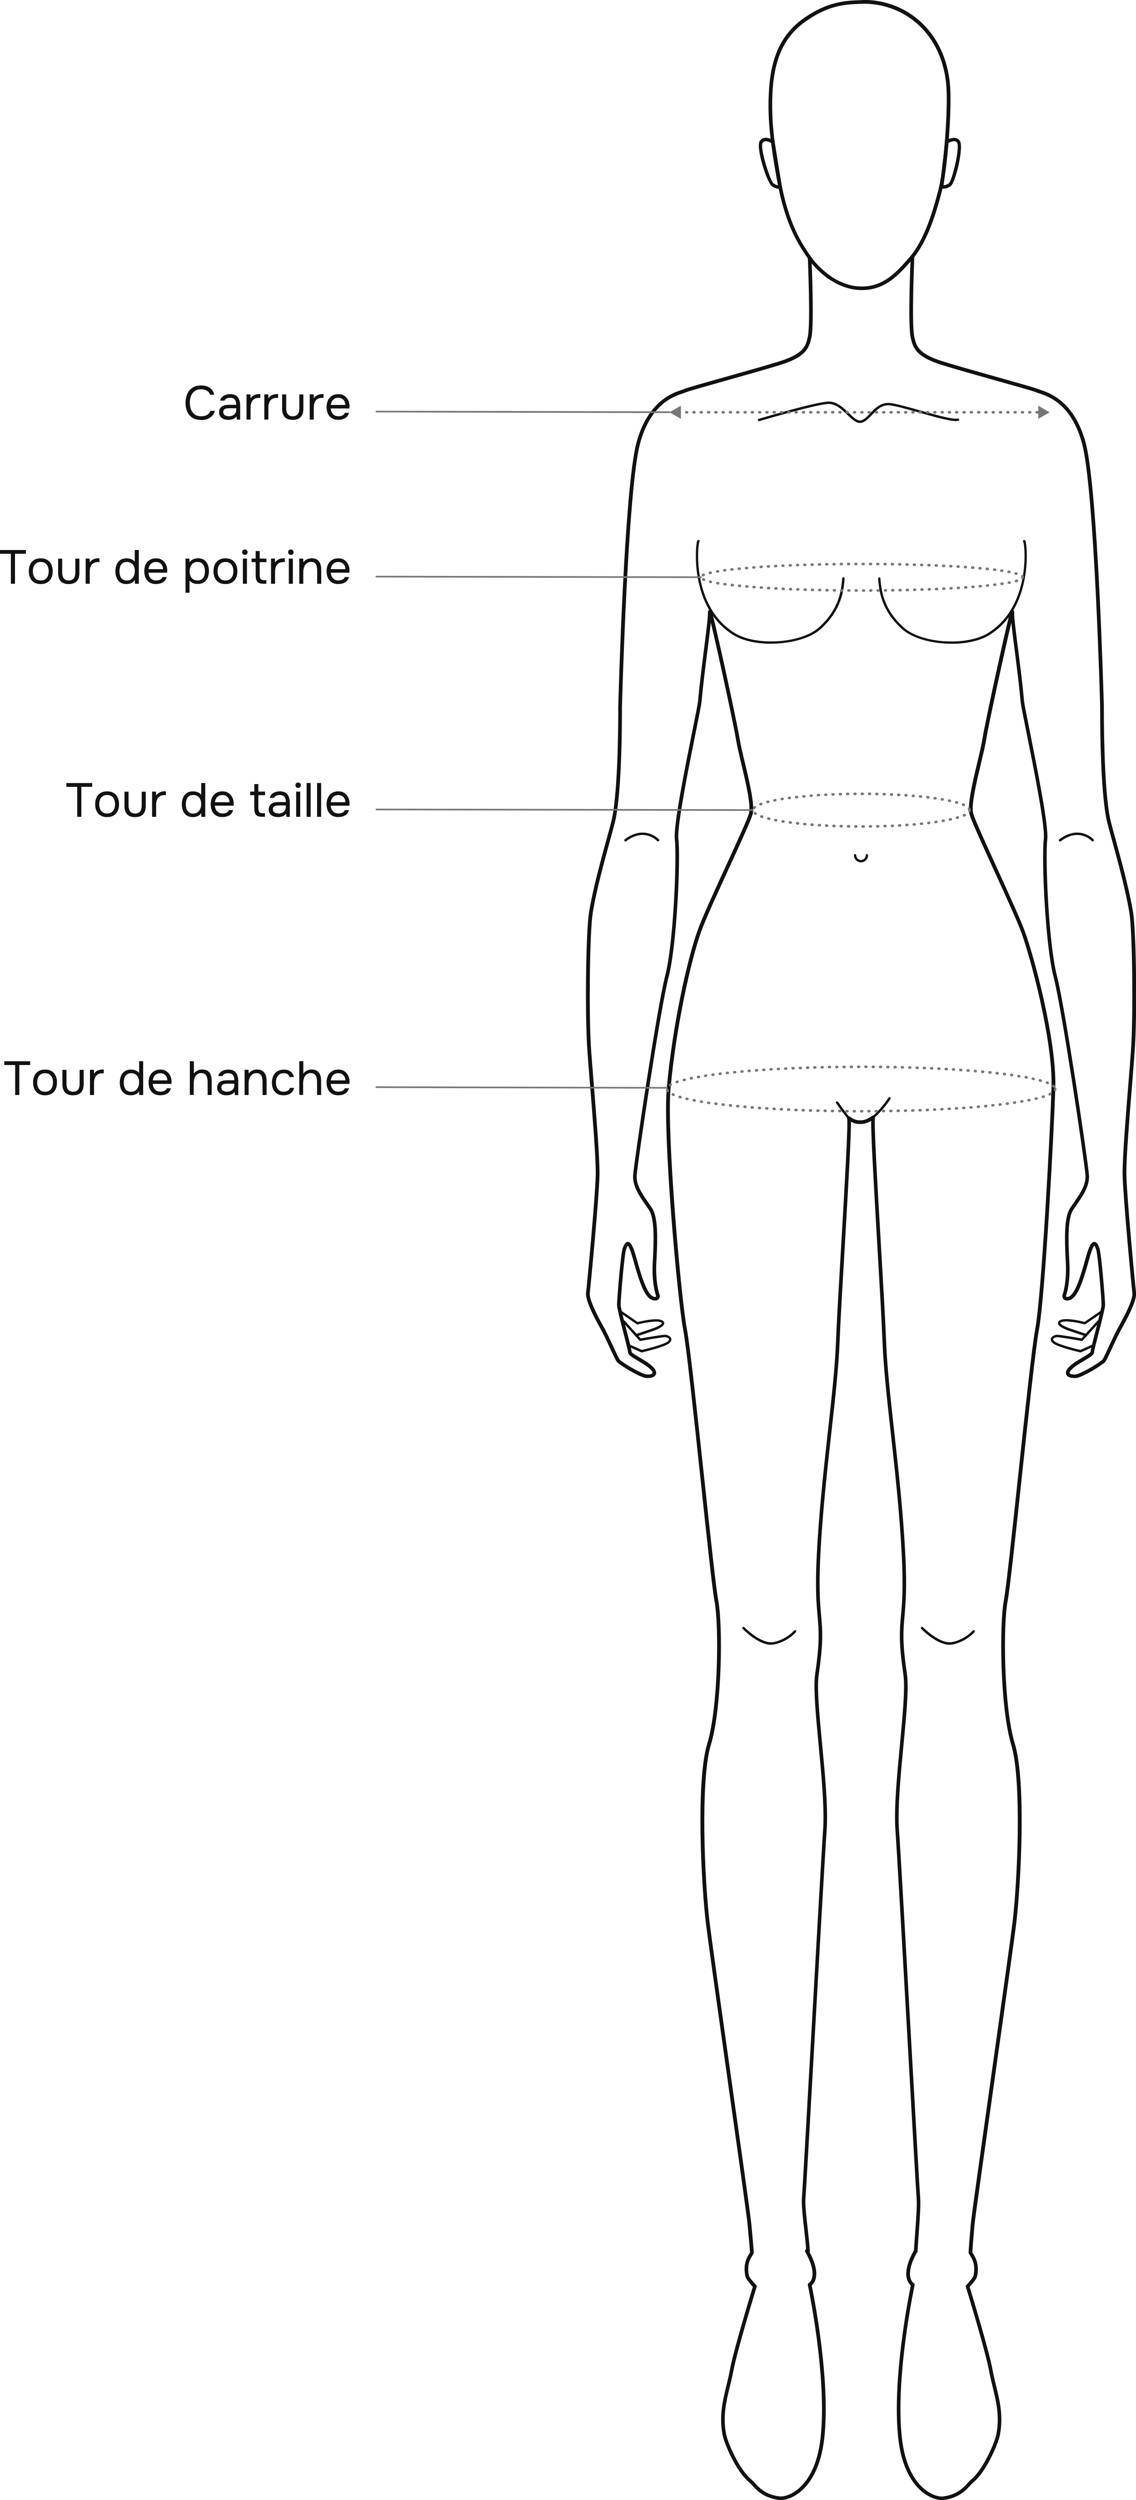 <svg xmlns="http://www.w3.org/2000/svg" id="Calque_2" data-name="Calque 2" viewBox="0 0 190.18 418.41"><defs><style>      .cls-1 {        fill: #111;      }      .cls-2 {        fill: #777;      }    </style></defs><g id="Layer_1" data-name="Layer 1"><g><path class="cls-1" d="M144.29,48.55c-3.89,0-7.19-2.7-9-5.23-2.31-3.25-4.1-6.81-5.3-13.64-.99-5.61-1.49-9.5-1.29-13.97.26-6.08,2.06-9.98,5.83-12.65C138.59.21,141.58.11,144.21.02c.3-.03,4.62-.36,8.74,2.66,3.8,2.79,5.99,7.28,6.16,12.65.15,4.66-.61,13.63-1.4,16.54l-.12.46c-.69,2.6-2.13,8.01-4.93,11.19-2.17,2.47-4.42,5.03-8.37,5.03h0ZM144.8.62c-.33,0-.53.02-.54.02h-.02c-2.68.09-5.44.18-9.35,2.94-3.6,2.54-5.32,6.29-5.58,12.17-.19,4.42.3,8.27,1.28,13.84,1.18,6.72,2.93,10.21,5.19,13.39.59.83,3.78,4.97,8.5,4.97h0c3.68,0,5.83-2.45,7.91-4.83,2.7-3.07,4.12-8.39,4.8-10.94l.12-.46c.76-2.82,1.52-11.84,1.37-16.36-.16-5.18-2.26-9.5-5.91-12.17-3.17-2.32-6.52-2.56-7.8-2.56ZM144.23.33h0,0Z"></path><path class="cls-1" d="M157.97,31.57c-.25,0-.41-.05-.42-.06l-.21-.08.9-7.84.11-.07c.09-.06.92-.58,1.65-.42.3.06.54.24.71.5.66,1.03-.72,6.93-1.53,7.54-.46.35-.9.43-1.2.43ZM157.96,31c.2,0,.51-.05.87-.32.57-.43,1.9-5.99,1.4-6.78-.09-.14-.2-.22-.35-.25-.36-.08-.85.13-1.1.28l-.81,7.07Z"></path><path class="cls-1" d="M130.39,31.6c-.28,0-.71-.08-1.22-.47-.77-.58-2.69-6.42-1.98-7.54.17-.26.41-.44.71-.5.73-.16,1.56.36,1.65.42l.11.07,1.28,7.9-.23.07s-.14.04-.31.04ZM128.19,23.64c-.06,0-.11,0-.17.02-.15.03-.26.11-.35.25-.48.75,1.23,6.31,1.84,6.78.32.24.59.32.77.34l-1.15-7.09c-.22-.12-.61-.3-.94-.3Z"></path><path class="cls-1" d="M125.85,377.1c-.17,0-.31-.14-.31-.31,0-.34-.11-1.5-.26-3.11l-.13-1.43c-.11-1.25-1.83-13.47-3.5-25.29-1.57-11.15-3.19-22.68-3.48-25.11-.74-6.18-1.72-23.61.23-30.04,1.88-6.2,1.97-20,1.21-23.89-.37-1.89-1.32-10.85-2.33-20.33-1.16-10.91-2.37-22.18-2.91-25.05-1-5.29-3.44-32.68-2.74-40.48.94-10.38,3.36-21.33,5.16-26.37.77-2.15,2.94-6.88,4.86-11.05,1.78-3.87,3.45-7.53,3.73-8.5.38-1.33-.55-5.24-1.3-8.39-.36-1.52-.7-2.95-.85-3.89-.37-2.38-3.11-15.04-4.23-19.65-.12,1.17-.32,2.76-.55,4.57-.36,2.79-.76,5.95-1,8.68-.04.45-.41,2.31-.93,4.88-1.2,5.97-3.2,15.97-2.95,18.06.39,3.23-.25,17.78-1.63,23.08-1.39,5.35-5.19,30.99-5.35,33.23-.11,1.61.97,3.15,1.92,4.51.24.35.47.67.67.99.93,1.47.96,4.63.71,8.91-.21,3.71.55,5.63.56,5.64.01.04.02.08.02.12,0,.04,0,.38-.28.61-.2.16-.47.21-.81.14-1.36-.28-2.22-2.56-3.43-6.95-.46-1.66-.75-2.1-.85-2.21-.08.11-.18.36-.23.49l-.06.14c-.27.66-.91,8.29-.91,9.25,0,.45.58,2.71,1.05,4.53.51,1.96.79,3.09.79,3.38.06.18.83.63,1.39.96.75.44,1.59.94,2.14,1.48.52.52.69.97.52,1.35-.26.59-1.19.6-1.57.58-1.13-.07-4.56-2.23-4.94-2.69-.2-.24-.55-1-1.17-2.32-.52-1.13-1.12-2.42-1.6-3.27-1.71-3.03-2.52-5.06-2.4-6.02.16-1.27,1.55-16.02,1.62-19.69.05-2.7-.52-9.76-.98-15.42-.18-2.19-.33-4.09-.42-5.43-.42-6.02-.25-19.84.28-23.11.62-3.86,2.02-8.93,2.95-12.29.32-1.15.59-2.14.77-2.86,1.26-4.98,1.17-19.09,1.17-19.24.04-1.5.98-36.47,3.04-44.17,1.87-7,6.13-8.39,7.53-8.85.17-.06.32-.1.39-.14.39-.19,2.93-.91,7.06-2.07,3.28-.92,7-1.97,9-2.6,4.11-1.3,4.39-2.61,4.72-4.13.47-2.15,0-13.05,0-13.16,0-.17.12-.31.29-.32.17,0,.31.12.32.29.02.45.48,11.09,0,13.32-.42,1.92-1,3.27-5.14,4.59-2,.63-5.73,1.68-9.02,2.61-3.24.91-6.59,1.85-6.95,2.03-.11.05-.26.1-.47.17-1.46.48-5.35,1.75-7.13,8.42-2.04,7.63-3.01,43.66-3.02,44.02,0,.57.08,14.33-1.19,19.38-.18.72-.46,1.72-.77,2.87-.92,3.35-2.31,8.4-2.93,12.23-.51,3.17-.68,17.12-.27,22.97.09,1.34.25,3.23.42,5.42.46,5.68,1.03,12.76.98,15.49-.07,3.68-1.47,18.47-1.63,19.75-.1.8.75,2.85,2.33,5.65.49.87,1.09,2.17,1.62,3.31.45.98.92,2,1.08,2.18.35.42,3.66,2.43,4.51,2.48.59.03.92-.11.97-.22.03-.07-.02-.29-.4-.66-.49-.49-1.3-.97-2.01-1.39-1.11-.66-1.7-1.02-1.7-1.49,0-.23-.41-1.82-.77-3.22-.63-2.43-1.07-4.19-1.07-4.68,0-.69.62-8.66.96-9.49l.05-.13c.16-.39.37-.93.82-.91.42.02.82.49,1.43,2.69.87,3.16,1.81,6.27,2.96,6.51.14.03.24.02.29-.02.03-.02.04-.06.05-.1-.15-.41-.78-2.35-.57-5.84.21-3.6.28-7.13-.62-8.54-.19-.3-.42-.62-.65-.96-.96-1.37-2.15-3.08-2.02-4.9.16-2.25,3.97-27.98,5.36-33.35,1.44-5.53,1.96-20.02,1.62-22.85-.27-2.19,1.67-11.86,2.96-18.26.49-2.46.88-4.4.92-4.81.24-2.74.65-5.91,1-8.7.37-2.91.7-5.43.66-6.21-.02-.35.21-.4.29-.41.34-.03.35-.04,1.1,3.18.4,1.7.93,4.09,1.51,6.72,1.04,4.76,2.21,10.34,2.44,11.78.14.91.48,2.33.84,3.84.81,3.38,1.72,7.22,1.3,8.7-.29,1.02-1.9,4.52-3.76,8.59-1.91,4.16-4.08,8.88-4.84,11-1.81,5.07-4.23,16.27-5.13,26.22-.68,7.55,1.76,35.18,2.73,40.31.55,2.9,1.75,14.19,2.92,25.1,1.01,9.47,1.97,18.42,2.33,20.28.77,3.94.68,17.91-1.23,24.19-1.77,5.84-1.08,22.5-.21,29.79.29,2.43,1.91,13.95,3.48,25.1,1.74,12.37,3.39,24.05,3.5,25.32l.13,1.43c.16,1.69.26,2.8.26,3.17,0,.17-.14.31-.31.31Z"></path><path class="cls-1" d="M153.3,377.1s0,0-.01,0c-.17,0-.3-.15-.29-.32.04-.82.12-1.9.2-3.03.17-2.22.35-4.75.25-5.87-.08-.78-.7-11.88-1.42-24.73-.88-15.58-1.87-33.23-2.12-36.76-.27-3.68.25-9.15.75-14.45.46-4.86.89-9.45.58-11.62-.8-5.53-.64-7.36-.41-9.9.19-2.07.42-4.64.13-10.23-.36-7.05-1.15-14.19-1.85-20.48-.62-5.61-1.21-10.91-1.37-15.09-.13-3.48-.49-9.74-.88-16.37-.62-10.77-1.05-18.34-1.02-20.66-.44.25-1.08.54-1.74.52-.66.05-1.24-.16-1.64-.38.03,2.3-.39,9.8-1.01,20.45-.39,6.65-.76,12.93-.89,16.43-.16,4.17-.74,9.48-1.37,15.09-.7,6.29-1.49,13.43-1.85,20.48-.28,5.59-.05,8.17.13,10.23.23,2.54.39,4.37-.41,9.9-.32,2.17.12,6.76.58,11.62.5,5.29,1.02,10.76.75,14.45-.26,3.54-1.25,21.19-2.12,36.77-.72,12.85-1.35,23.94-1.42,24.72-.1.99.14,3.09.37,5.12.16,1.43.31,2.78.36,3.78,0,.17-.12.31-.29.32-.17.01-.31-.12-.32-.29-.04-.99-.19-2.32-.35-3.74-.23-2.06-.47-4.19-.37-5.24.07-.77.7-11.86,1.42-24.7.88-15.58,1.87-33.24,2.12-36.78.26-3.63-.25-9.08-.75-14.34-.46-4.9-.9-9.53-.58-11.77.79-5.46.63-7.26.41-9.76-.19-2.09-.42-4.68-.13-10.32.36-7.07,1.15-14.21,1.85-20.52.62-5.6,1.21-10.89,1.36-15.04.13-3.5.5-9.79.89-16.44.55-9.42,1.17-20.09.98-20.95-.03-.13.03-.26.14-.33.11-.07.26-.05.36.03,0,0,.79.68,1.75.59.01,0,.03,0,.04,0,.9.04,1.87-.74,1.88-.74.1-.08.24-.09.35-.02.11.07.17.2.14.33-.19.86.43,11.64.99,21.15.39,6.63.75,12.9.88,16.38.16,4.15.74,9.44,1.36,15.04.7,6.3,1.49,13.45,1.85,20.52.29,5.64.05,8.23-.13,10.32-.22,2.5-.39,4.3.41,9.76.33,2.24-.11,6.87-.58,11.77-.5,5.27-1.01,10.71-.75,14.34.26,3.54,1.25,21.2,2.12,36.77.72,12.84,1.35,23.93,1.42,24.7.11,1.17-.08,3.72-.24,5.97-.08,1.13-.16,2.2-.2,3.02,0,.16-.14.29-.31.29Z"></path><path class="cls-1" d="M162.47,377.26c-.17,0-.31-.14-.31-.31,0-.46.14-2.28.36-4.75.11-1.26,1.76-12.95,3.5-25.32,1.57-11.14,3.19-22.66,3.48-25.09.87-7.29,1.56-23.94-.21-29.79-1.9-6.27-1.99-20.25-1.23-24.19.36-1.86,1.32-10.81,2.33-20.28,1.17-10.92,2.37-22.21,2.92-25.1,1.04-5.49,2.51-33.14,2.73-40.35.24-8.04-3.62-22.16-5.12-26.18-.75-2-2.69-6.24-4.56-10.33-1.92-4.21-3.74-8.19-4.05-9.26-.42-1.48.49-5.32,1.3-8.7.36-1.51.7-2.93.84-3.84.22-1.44,1.39-7.02,2.44-11.78.58-2.64,1.11-5.02,1.51-6.72.75-3.22.77-3.22,1.1-3.18.07,0,.3.06.29.41-.04.78.28,3.3.66,6.21.36,2.79.76,5.96,1,8.7.04.41.43,2.35.92,4.81,1.28,6.4,3.22,16.07,2.96,18.26-.35,2.84.18,17.32,1.62,22.85,1.4,5.37,5.21,31.1,5.36,33.35.13,1.82-1.07,3.53-2.02,4.9-.24.34-.46.66-.65.96-.89,1.41-.83,4.94-.62,8.54.2,3.49-.43,5.43-.57,5.84,0,.03.02.07.05.1.05.04.16.04.29.02,1.15-.24,2.09-3.35,2.96-6.51.6-2.2,1.01-2.67,1.43-2.69.45-.02.67.51.82.91l.05.13c.34.83.96,8.79.96,9.49,0,.49-.44,2.25-1.07,4.68-.36,1.4-.77,2.99-.77,3.22,0,.47-.58.83-1.7,1.49-.71.42-1.52.9-2.01,1.39-.38.38-.43.59-.4.66.05.11.38.25.97.22.85-.05,4.16-2.05,4.51-2.48.16-.19.63-1.2,1.08-2.18.53-1.14,1.13-2.44,1.62-3.31,1.58-2.79,2.43-4.85,2.33-5.65-.16-1.28-1.55-16.07-1.63-19.75-.05-2.73.52-9.8.98-15.49.18-2.19.33-4.09.42-5.42.4-5.85.24-19.81-.27-22.97-.62-3.83-2.01-8.88-2.93-12.23-.32-1.15-.59-2.15-.77-2.87-1.27-5.05-1.19-18.81-1.19-19.39,0-.35-.98-36.38-3.02-44.01-1.78-6.67-5.66-7.94-7.13-8.42-.21-.07-.36-.12-.47-.17-.35-.18-3.7-1.12-6.95-2.03-3.29-.92-7.01-1.97-9.02-2.61-4.14-1.31-4.72-2.67-5.14-4.59-.48-2.23-.02-12.87,0-13.32,0-.17.15-.3.32-.29.17,0,.3.15.29.32,0,.11-.47,11.01,0,13.16.33,1.52.61,2.83,4.72,4.13,2,.63,5.71,1.68,9,2.6,4.12,1.16,6.67,1.88,7.06,2.07.07.03.22.08.39.14,1.4.46,5.66,1.85,7.53,8.85,2.05,7.7,3,42.68,3.04,44.16,0,.15-.08,14.27,1.17,19.25.18.71.45,1.71.77,2.86.92,3.36,2.32,8.43,2.95,12.29.53,3.27.7,17.09.28,23.11-.09,1.34-.25,3.24-.42,5.43-.46,5.67-1.03,12.73-.98,15.42.07,3.67,1.46,18.41,1.62,19.69.12.97-.69,2.99-2.4,6.02-.48.85-1.08,2.13-1.6,3.27-.61,1.32-.97,2.08-1.17,2.32-.38.46-3.82,2.63-4.94,2.69-.38.02-1.31.01-1.57-.58-.17-.38,0-.83.52-1.35.55-.55,1.39-1.04,2.14-1.48.56-.33,1.33-.78,1.4-.98,0-.27.28-1.4.79-3.36.47-1.82,1.05-4.08,1.05-4.53,0-.96-.64-8.6-.91-9.25l-.06-.14c-.05-.13-.15-.38-.23-.49-.11.11-.4.55-.85,2.21-1.2,4.39-2.07,6.67-3.43,6.95-.33.07-.61.02-.81-.14-.28-.23-.28-.57-.28-.61,0-.04,0-.08.02-.12,0-.02.77-1.93.56-5.64-.25-4.28-.22-7.43.71-8.91.2-.31.43-.64.67-.99.95-1.36,2.03-2.9,1.92-4.51-.15-2.24-3.95-27.88-5.35-33.23-1.38-5.3-2.03-19.85-1.63-23.08.26-2.09-1.75-12.09-2.95-18.06-.52-2.57-.89-4.43-.93-4.88-.24-2.73-.64-5.89-1-8.68-.23-1.81-.44-3.4-.55-4.56-1.11,4.61-3.86,17.27-4.23,19.65-.14.94-.49,2.37-.85,3.89-.75,3.15-1.68,7.06-1.3,8.39.29,1.03,2.1,4.99,4.01,9.18,1.87,4.1,3.81,8.35,4.57,10.37,1.52,4.04,5.41,18.29,5.16,26.41-.22,7.22-1.7,34.92-2.74,40.45-.54,2.87-1.75,14.15-2.91,25.06-1.01,9.48-1.97,18.44-2.33,20.33-.76,3.89-.67,17.7,1.21,23.89,1.95,6.43.97,23.85.23,30.04-.29,2.44-1.91,13.96-3.48,25.11-1.66,11.82-3.38,24.04-3.5,25.29-.22,2.42-.36,4.27-.36,4.7,0,.17-.14.31-.31.31Z"></path><path class="cls-1" d="M143.95,70.79c-.69,0-1.36-.64-2.11-1.36-.91-.88-1.94-1.87-3.18-1.82-2.17.1-11.43,2.84-11.53,2.87-.11.03-.22-.03-.25-.14-.03-.11.03-.22.14-.25.38-.11,9.4-2.79,11.63-2.89,1.41-.06,2.51,1,3.48,1.93.76.73,1.41,1.36,1.99,1.23.53-.12,1.01-.63,1.53-1.17.86-.9,1.83-1.92,3.4-1.74,1.04.12,2.95.66,4.98,1.23,2.6.73,5.55,1.57,6.3,1.36.11-.03.22.03.25.14.03.11-.03.22-.14.25-.86.24-3.61-.54-6.52-1.36-2.01-.57-3.9-1.1-4.91-1.22-1.37-.16-2.23.75-3.05,1.62-.56.59-1.09,1.15-1.74,1.29-.08.02-.17.03-.25.03Z"></path><path class="cls-1" d="M129.09,107.74c-2.37,0-4.68-.46-6.28-1.44-7.46-4.56-6.39-15.14-6.1-15.78.09-.2.26-.16.28-.15.11.03.17.15.14.25-.01.04-.03.07-.06.09-.29.81-1.17,10.88,5.95,15.24,3.64,2.23,11.15,1.71,14.1-.97,3.41-3.09,3.69-6.2,3.86-8.06v-.12c.02-.11.12-.19.23-.19.11.01.2.11.19.22v.12c-.18,1.92-.47,5.12-4,8.32-1.76,1.6-5.09,2.46-8.32,2.46ZM116.88,90.76s0,0,0,0c0,0,0,0,0,0Z"></path><path class="cls-1" d="M159.32,107.74c-3.22,0-6.55-.86-8.32-2.46-3.53-3.2-3.82-6.41-3.99-8.32v-.12c-.02-.11.06-.21.17-.22.11,0,.21.07.22.19v.12c.18,1.86.46,4.96,3.87,8.06,2.95,2.68,10.47,3.2,14.1.97,7.12-4.36,6.25-14.43,5.95-15.24-.03-.02-.05-.06-.06-.09-.03-.11.03-.22.14-.25.02,0,.19-.05.28.15.29.65,1.36,11.22-6.1,15.78-1.59.97-3.91,1.44-6.28,1.44Z"></path><path class="cls-1" d="M144.15,144.33c-.66,0-1.2-.54-1.2-1.2,0-.11.09-.2.2-.2s.2.09.2.2c0,.44.36.79.79.79s.79-.36.79-.79c0-.11.09-.2.2-.2s.2.09.2.2c0,.66-.54,1.2-1.2,1.2Z"></path><path class="cls-1" d="M144.15,188.01c-.93,0-1.7-.41-2.01-.6-.4-.25-1.87-2.35-2.16-2.77-.06-.09-.04-.22.05-.28.09-.06.22-.04.28.05.7,1.01,1.8,2.5,2.04,2.65.48.29,2.15,1.15,3.69-.22,1.68-1.49,2.69-3.12,2.7-3.14.06-.1.19-.13.28-.07.1.06.13.19.07.28-.04.07-1.06,1.7-2.78,3.23-.74.65-1.5.86-2.17.86Z"></path><path class="cls-1" d="M129.1,275.27c-2.19,0-4.66-2.54-4.78-2.66-.08-.08-.08-.21,0-.29.08-.08.21-.08.29,0,.03.03,2.83,2.9,4.91,2.49,2.12-.42,3.42-1.91,3.43-1.93.07-.09.2-.1.29-.02s.1.2.02.29c-.06.07-1.4,1.61-3.66,2.06-.17.03-.34.05-.51.05Z"></path><path class="cls-1" d="M159,275.27c-2.19,0-4.66-2.54-4.78-2.66-.08-.08-.08-.21,0-.29s.21-.08.29,0c.03.03,2.83,2.9,4.91,2.49,2.12-.42,3.42-1.91,3.43-1.93.07-.09.2-.1.29-.02s.1.2.02.29c-.06.07-1.4,1.61-3.66,2.06-.17.03-.34.05-.51.05Z"></path><path class="cls-1" d="M107.41,226.34s-.06,0-.08-.02l-2.18-.98c-.1-.05-.15-.17-.1-.27s.17-.15.27-.1l2.12.95c.49-.11,3.54-.84,4.29-1.39.12-.09.31-.26.27-.4-.05-.17-.37-.32-.61-.34-.3-.03-2.71.37-4.16.63-.07.01-.14-.01-.19-.06l-2.77-3.07c-.08-.08-.07-.21.01-.29.08-.08.21-.07.29.01l2.69,2.98c.71-.12,3.73-.65,4.15-.61.34.03.86.24.97.64.06.2.03.5-.42.84-.87.65-4.36,1.44-4.51,1.48-.01,0-.03,0-.05,0Z"></path><path class="cls-1" d="M106.51,223.67c-.09,0-.16-.05-.19-.14-.04-.11.02-.22.13-.26l2.79-.94c.72-.24,1.55-.67,1.57-.89,0-.02-.04-.06-.1-.1-.67-.42-3.07.09-3.94.32-.06.02-.12,0-.17-.03l-2.91-2c-.09-.06-.12-.19-.05-.28.06-.09.19-.12.28-.05l2.83,1.95c.61-.15,3.29-.8,4.17-.25.27.17.31.36.29.5-.07.59-1.43,1.09-1.85,1.24l-2.79.94s-.04.01-.07.01Z"></path><path class="cls-1" d="M180.91,226.34s-.03,0-.05,0c-.15-.03-3.63-.83-4.51-1.48-.45-.33-.48-.64-.42-.84.11-.39.64-.61.97-.64.43-.04,3.44.49,4.15.61l2.69-2.98c.08-.08.21-.09.29-.01.08.08.09.21.01.29l-2.77,3.07c-.05.05-.12.08-.19.06-1.45-.26-3.85-.65-4.16-.63-.24.02-.57.18-.61.34-.04.14.15.31.27.4.74.55,3.8,1.28,4.29,1.39l2.12-.95c.1-.05.22,0,.27.1.05.1,0,.22-.1.27l-2.18.98s-.06.02-.08.02Z"></path><path class="cls-1" d="M181.82,223.67s-.04,0-.07-.01l-2.79-.94c-.42-.14-1.78-.65-1.85-1.24-.02-.14.02-.33.29-.5.88-.55,3.56.09,4.17.25l2.83-1.95c.09-.06.22-.04.28.05s.04.22-.05.28l-2.91,2s-.11.04-.17.03c-.87-.23-3.27-.74-3.94-.32-.06.04-.1.08-.1.1.03.22.85.65,1.57.89l2.79.94c.11.04.16.15.13.26-.03.09-.11.14-.19.14Z"></path><path class="cls-1" d="M177.46,140.83c-.06,0-.12-.03-.16-.08-.07-.09-.05-.22.04-.29,1.75-1.31,3.21-1.24,4.14-.95,1,.32,1.58.94,1.6.97.08.08.07.21-.01.29-.08.08-.21.07-.29-.01-.09-.09-2.14-2.27-5.19.03-.04.03-.08.04-.12.04Z"></path><path class="cls-1" d="M104.7,140.83c-.06,0-.12-.03-.16-.08-.07-.09-.05-.22.04-.29,1.75-1.31,3.21-1.24,4.14-.95,1,.32,1.58.94,1.6.97.08.08.07.21-.01.29-.08.08-.21.07-.29-.01-.09-.09-2.14-2.27-5.19.03-.04.03-.08.04-.12.04Z"></path><path class="cls-1" d="M157.63,418.41c-.8,0-2.03-.4-3.19-1.33-1.55-1.25-3.52-3.85-4.08-9.16-1.03-9.73,1.75-23.62,2.12-25.43-.19-.16-.48-.48-.64-1.03-.36-1.21.04-2.86,1.19-4.9.08-.15.27-.2.42-.12.15.08.2.27.12.42-2.35,4.18-.62,5.23-.6,5.24.12.07.18.2.15.33-.03.15-3.24,15.17-2.15,25.44.54,5.1,2.39,7.57,3.85,8.75,1.31,1.05,2.51,1.24,2.97,1.19,2.39-.26,3.5-1.48,4.23-2.29.19-.21.35-.39.51-.52,2.06-1.68,4.01-6.2,4.28-7.65.56-3.02-.03-5.4-.64-7.92-.21-.85-.43-1.74-.59-2.64-.62-3.41-3.85-13.95-3.89-14.05-.03-.11,0-.22.07-.3.55-.57,1.17-1.34,1.22-1.59.37-1.82-.21-2.76-.56-3.32-.11-.18-.2-.32-.24-.46-.05-.16.04-.33.2-.38.16-.05.33.04.38.2.02.07.1.19.18.32.37.6,1.05,1.71.64,3.76-.1.48-.9,1.39-1.25,1.76.43,1.42,3.26,10.7,3.85,13.95.16.88.38,1.76.58,2.61.61,2.47,1.23,5.03.65,8.17-.24,1.32-2.16,6.12-4.49,8.01-.12.1-.27.26-.44.45-.75.82-2,2.2-4.62,2.49-.07,0-.15.01-.23.01Z"></path><path class="cls-1" d="M130.73,418.41c-.08,0-.16,0-.23-.01-2.62-.29-3.87-1.66-4.62-2.49-.17-.19-.32-.36-.44-.45-2.33-1.9-4.25-6.7-4.49-8.01-.58-3.14.05-5.7.65-8.17.21-.85.42-1.72.58-2.61.59-3.25,3.42-12.53,3.85-13.95-.35-.37-1.15-1.28-1.25-1.76-.42-2.05.27-3.17.64-3.76.08-.13.16-.25.18-.32.05-.16.22-.25.38-.2.16.05.25.22.2.38-.04.14-.13.28-.24.46-.35.56-.93,1.5-.56,3.32.05.25.67,1.02,1.22,1.59.08.08.1.19.07.3-.03.11-3.26,10.64-3.89,14.05-.17.9-.38,1.79-.59,2.64-.62,2.52-1.2,4.9-.64,7.92.27,1.46,2.21,5.97,4.28,7.65.16.13.32.31.51.52.73.81,1.84,2.03,4.23,2.29.45.05,1.66-.13,2.97-1.19,1.46-1.18,3.31-3.65,3.85-8.75,1.08-10.27-2.12-25.28-2.15-25.44-.03-.13.03-.27.16-.33.01,0,1.75-1.05-.6-5.23-.08-.15-.03-.33.12-.42.15-.08.33-.03.42.12,1.15,2.04,1.55,3.69,1.19,4.9-.16.55-.45.87-.64,1.03.37,1.81,3.15,15.71,2.12,25.43-.56,5.31-2.53,7.91-4.08,9.16-1.16.94-2.39,1.33-3.19,1.33Z"></path><path class="cls-2" d="M117.36,96.74h0l-54.35-.1c-.07,0-.14-.06-.14-.14s.06-.14.14-.14h0l54.35.1c.07,0,.14.06.14.14s-.06.14-.14.14Z"></path><path class="cls-2" d="M126,135.71h0l-62.97-.1c-.08,0-.15-.06-.15-.14s.07-.14.15-.14h0l62.97.1c.08,0,.15.06.15.14s-.07.14-.15.14Z"></path><path class="cls-2" d="M111.64,182.19h0l-48.63-.1c-.07,0-.14-.06-.14-.14s.06-.14.14-.14h0l48.63.11c.07,0,.14.06.14.14s-.06.14-.14.14Z"></path><path class="cls-2" d="M112.08,69.13h0l-49.07-.11c-.07,0-.14-.06-.14-.14s.06-.14.14-.14h0l49.07.1c.07,0,.14.06.14.14s-.06.14-.14.14Z"></path><g><path class="cls-2" d="M173.69,69.22h-.14c-.12,0-.22-.1-.22-.22s.1-.22.22-.22h.14c.12,0,.22.1.22.22s-.1.22-.22.22ZM172.46,69.22h-.14c-.12,0-.22-.1-.22-.22s.1-.22.22-.22h.14c.12,0,.22.1.22.22s-.1.22-.22.22ZM171.24,69.22h-.14c-.12,0-.22-.1-.22-.22s.1-.22.22-.22h.14c.12,0,.22.1.22.22s-.1.22-.22.22ZM170.02,69.22h-.14c-.12,0-.22-.1-.22-.22s.1-.22.22-.22h.14c.12,0,.22.1.22.22s-.1.22-.22.22ZM168.8,69.22h-.14c-.12,0-.22-.1-.22-.22s.1-.22.22-.22h.14c.12,0,.22.1.22.22s-.1.22-.22.22ZM167.58,69.22h-.14c-.12,0-.22-.1-.22-.22s.1-.22.22-.22h.14c.12,0,.22.1.22.22s-.1.22-.22.22ZM166.35,69.22h-.14c-.12,0-.22-.1-.22-.22s.1-.22.22-.22h.14c.12,0,.22.1.22.22s-.1.22-.22.22ZM165.13,69.22h-.14c-.12,0-.22-.1-.22-.22s.1-.22.22-.22h.14c.12,0,.22.1.22.22s-.1.22-.22.22ZM163.91,69.22h-.14c-.12,0-.22-.1-.22-.22s.1-.22.22-.22h.14c.12,0,.22.1.22.22s-.1.22-.22.22ZM162.69,69.22h-.14c-.12,0-.22-.1-.22-.22s.1-.22.22-.22h.14c.12,0,.22.1.22.22s-.1.22-.22.22ZM161.47,69.22h-.14c-.12,0-.22-.1-.22-.22s.1-.22.22-.22h.14c.12,0,.22.1.22.22s-.1.22-.22.22ZM160.24,69.22h-.14c-.12,0-.22-.1-.22-.22s.1-.22.22-.22h.14c.12,0,.22.1.22.22s-.1.22-.22.22ZM159.02,69.22h-.14c-.12,0-.22-.1-.22-.22s.1-.22.22-.22h.14c.12,0,.22.1.22.22s-.1.22-.22.22ZM157.8,69.22h-.14c-.12,0-.22-.1-.22-.22s.1-.22.22-.22h.14c.12,0,.22.1.22.22s-.1.22-.22.22ZM156.58,69.22h-.14c-.12,0-.22-.1-.22-.22s.1-.22.22-.22h.14c.12,0,.22.1.22.22s-.1.22-.22.22ZM155.36,69.22h-.14c-.12,0-.22-.1-.22-.22s.1-.22.22-.22h.14c.12,0,.22.1.22.22s-.1.22-.22.22ZM154.13,69.22h-.14c-.12,0-.22-.1-.22-.22s.1-.22.22-.22h.14c.12,0,.22.1.22.22s-.1.22-.22.22ZM152.91,69.22h-.14c-.12,0-.22-.1-.22-.22s.1-.22.22-.22h.14c.12,0,.22.1.22.22s-.1.22-.22.22ZM151.69,69.22h-.14c-.12,0-.22-.1-.22-.22s.1-.22.22-.22h.14c.12,0,.22.1.22.22s-.1.22-.22.22ZM150.47,69.22h-.14c-.12,0-.22-.1-.22-.22s.1-.22.22-.22h.14c.12,0,.22.1.22.22s-.1.22-.22.22ZM149.25,69.22h-.14c-.12,0-.22-.1-.22-.22s.1-.22.22-.22h.14c.12,0,.22.1.22.22s-.1.22-.22.22ZM148.02,69.22h-.14c-.12,0-.22-.1-.22-.22s.1-.22.22-.22h.14c.12,0,.22.1.22.22s-.1.22-.22.22ZM146.8,69.22h-.14c-.12,0-.22-.1-.22-.22s.1-.22.22-.22h.14c.12,0,.22.1.22.22s-.1.22-.22.22ZM145.58,69.22h-.14c-.12,0-.22-.1-.22-.22s.1-.22.22-.22h.14c.12,0,.22.1.22.22s-.1.22-.22.22ZM144.36,69.22h-.14c-.12,0-.22-.1-.22-.22s.1-.22.22-.22h.14c.12,0,.22.1.22.22s-.1.22-.22.22ZM143.14,69.22h-.14c-.12,0-.22-.1-.22-.22s.1-.22.22-.22h.14c.12,0,.22.1.22.22s-.1.22-.22.22ZM141.91,69.22h-.14c-.12,0-.22-.1-.22-.22s.1-.22.22-.22h.14c.12,0,.22.1.22.22s-.1.22-.22.22ZM140.69,69.22h-.14c-.12,0-.22-.1-.22-.22s.1-.22.22-.22h.14c.12,0,.22.1.22.22s-.1.22-.22.22ZM139.47,69.22h-.14c-.12,0-.22-.1-.22-.22s.1-.22.22-.22h.14c.12,0,.22.1.22.22s-.1.22-.22.22ZM138.25,69.22h-.14c-.12,0-.22-.1-.22-.22s.1-.22.22-.22h.14c.12,0,.22.1.22.22s-.1.22-.22.22ZM137.03,69.22h-.14c-.12,0-.22-.1-.22-.22s.1-.22.22-.22h.14c.12,0,.22.1.22.22s-.1.22-.22.22ZM135.8,69.22h-.14c-.12,0-.22-.1-.22-.22s.1-.22.22-.22h.14c.12,0,.22.1.22.22s-.1.22-.22.22ZM134.58,69.22h-.14c-.12,0-.22-.1-.22-.22s.1-.22.22-.22h.14c.12,0,.22.1.22.22s-.1.22-.22.22ZM133.36,69.22h-.14c-.12,0-.22-.1-.22-.22s.1-.22.22-.22h.14c.12,0,.22.1.22.22s-.1.22-.22.22ZM132.14,69.22h-.14c-.12,0-.22-.1-.22-.22s.1-.22.22-.22h.14c.12,0,.22.1.22.22s-.1.22-.22.22ZM130.92,69.22h-.14c-.12,0-.22-.1-.22-.22s.1-.22.22-.22h.14c.12,0,.22.1.22.22s-.1.22-.22.22ZM129.69,69.22h-.14c-.12,0-.22-.1-.22-.22s.1-.22.22-.22h.14c.12,0,.22.1.22.22s-.1.22-.22.22ZM128.47,69.22h-.14c-.12,0-.22-.1-.22-.22s.1-.22.22-.22h.14c.12,0,.22.1.22.22s-.1.22-.22.22ZM127.25,69.22h-.14c-.12,0-.22-.1-.22-.22s.1-.22.22-.22h.14c.12,0,.22.1.22.22s-.1.22-.22.22ZM126.03,69.22h-.14c-.12,0-.22-.1-.22-.22s.1-.22.22-.22h.14c.12,0,.22.1.22.22s-.1.22-.22.22ZM124.81,69.22h-.14c-.12,0-.22-.1-.22-.22s.1-.22.22-.22h.14c.12,0,.22.1.22.22s-.1.22-.22.22ZM123.58,69.22h-.14c-.12,0-.22-.1-.22-.22s.1-.22.22-.22h.14c.12,0,.22.1.22.22s-.1.22-.22.22ZM122.36,69.22h-.14c-.12,0-.22-.1-.22-.22s.1-.22.22-.22h.14c.12,0,.22.1.22.22s-.1.22-.22.22ZM121.14,69.22h-.14c-.12,0-.22-.1-.22-.22s.1-.22.22-.22h.14c.12,0,.22.1.22.22s-.1.22-.22.22ZM119.92,69.22h-.14c-.12,0-.22-.1-.22-.22s.1-.22.22-.22h.14c.12,0,.22.1.22.22s-.1.22-.22.22ZM118.7,69.22h-.14c-.12,0-.22-.1-.22-.22s.1-.22.22-.22h.14c.12,0,.22.1.22.22s-.1.22-.22.22ZM117.47,69.22h-.14c-.12,0-.22-.1-.22-.22s.1-.22.22-.22h.14c.12,0,.22.1.22.22s-.1.22-.22.22ZM116.25,69.22h-.14c-.12,0-.22-.1-.22-.22s.1-.22.22-.22h.14c.12,0,.22.1.22.22s-.1.22-.22.22ZM115.03,69.22h-.14c-.12,0-.22-.1-.22-.22s.1-.22.22-.22h.14c.12,0,.22.1.22.22s-.1.22-.22.22ZM113.81,69.22h-.14c-.12,0-.22-.1-.22-.22s.1-.22.22-.22h.14c.12,0,.22.1.22.22s-.1.22-.22.22Z"></path><polygon class="cls-2" points="113.99 70.1 112.08 69 113.99 67.89 113.99 70.1"></polygon><polygon class="cls-2" points="173.82 70.1 175.73 69 173.82 67.89 173.82 70.1"></polygon></g><path class="cls-2" d="M144.64,99.05h-.14c-.12,0-.22-.1-.22-.22s.1-.22.22-.22h.14c.12,0,.22.1.22.22s-.1.22-.22.22ZM143.41,99.05h-.14c-.12,0-.22-.1-.22-.22,0-.12.1-.24.22-.22h.13c.12,0,.22.1.22.22s-.1.22-.22.22ZM145.72,99.04c-.12,0-.22-.1-.22-.22,0-.12.1-.22.22-.22h.14c.12,0,.22.1.22.22s-.1.22-.22.22h-.13s0,0,0,0ZM142.19,99.04h-.14c-.12,0-.22-.1-.22-.22s.1-.22.22-.22h.14c.12,0,.22.1.22.22,0,.12-.1.22-.22.22ZM146.94,99.04c-.12,0-.22-.1-.22-.22s.1-.22.22-.22h.13c.11,0,.22.1.22.22,0,.12-.1.22-.22.22h-.14ZM140.97,99.03h-.14c-.12,0-.22-.1-.22-.23,0-.12.1-.23.22-.22h.14c.12,0,.22.1.22.23,0,.12-.1.22-.22.22ZM148.17,99.02c-.12,0-.22-.1-.22-.22,0-.12.1-.22.22-.22h.14c.11,0,.22.1.22.22,0,.12-.1.22-.22.22h-.14s0,0,0,0ZM139.75,99.02h-.14c-.12,0-.22-.11-.22-.23,0-.12.1-.22.22-.22h.14c.12,0,.22.1.22.23,0,.12-.1.22-.22.22ZM149.39,99.01c-.12,0-.22-.1-.22-.22,0-.12.09-.22.22-.23h.14s0,0,0,0c.12,0,.22.1.22.22,0,.12-.09.22-.22.23h-.14s0,0,0,0ZM138.52,99h-.14c-.12,0-.22-.1-.22-.23,0-.12.1-.22.22-.22h.14c.12,0,.22.11.22.23,0,.12-.1.22-.22.22ZM150.61,98.99c-.12,0-.22-.1-.22-.22,0-.12.09-.22.22-.23h.14c.15,0,.22.09.23.21,0,.12-.09.22-.22.23h-.14s0,0,0,0ZM137.3,98.97h-.14c-.12,0-.22-.11-.22-.23,0-.12.1-.22.22-.22h.14c.12,0,.22.11.22.23,0,.12-.1.22-.22.22ZM151.83,98.96c-.12,0-.22-.09-.22-.21,0-.12.09-.22.21-.23h.14c.14-.02.22.09.23.21,0,.12-.09.22-.22.23h-.13s0,0,0,0ZM136.08,98.94h-.14c-.12,0-.22-.11-.21-.23,0-.12.1-.22.23-.21h.13c.12,0,.22.11.22.23,0,.12-.1.22-.22.22ZM153.06,98.93c-.12,0-.22-.1-.22-.22,0-.12.09-.22.22-.23h.13c.12,0,.22.09.23.21,0,.12-.09.22-.21.23h-.14s0,0,0,0ZM134.86,98.91h-.14c-.12,0-.22-.11-.21-.23,0-.12.1-.21.23-.21h.14c.12,0,.22.11.21.23,0,.12-.1.21-.22.21ZM154.28,98.89c-.12,0-.22-.09-.22-.21,0-.12.09-.22.21-.23h.14c.12,0,.22.09.23.21,0,.12-.09.22-.21.23h-.14s0,0,0,0ZM133.64,98.87h-.15c-.12-.01-.22-.11-.21-.24,0-.12.1-.2.23-.21h.13c.12,0,.22.11.21.23,0,.12-.1.21-.22.21ZM155.5,98.85c-.12,0-.22-.09-.22-.21,0-.12.09-.22.21-.23h.13c.14,0,.23.08.23.21,0,.12-.09.23-.21.23h-.14s0,0,0,0ZM132.41,98.82h-.14c-.12,0-.22-.11-.21-.23,0-.12.12-.22.23-.21h.14c.12.01.22.11.21.24,0,.12-.1.21-.22.21ZM156.72,98.8c-.12,0-.22-.09-.22-.21,0-.12.09-.23.21-.23h.14c.13-.02.23.08.23.21,0,.12-.09.23-.21.23h-.14s0,0,0,0ZM131.19,98.77h-.15c-.12-.01-.22-.12-.21-.24,0-.12.1-.21.23-.21h.13c.12.01.22.11.21.24,0,.12-.1.21-.22.21ZM157.94,98.74c-.12,0-.22-.09-.22-.21,0-.12.09-.23.21-.23h.13c.15,0,.23.08.23.2,0,.12-.09.23-.21.23h-.14s0,0,0,0ZM129.97,98.71h-.14c-.12-.01-.22-.12-.21-.24,0-.12.09-.2.23-.21h.14c.12.01.22.12.21.24,0,.12-.1.21-.22.21ZM159.16,98.68c-.12,0-.21-.09-.22-.21,0-.12.09-.23.21-.23h.14c.14,0,.23.08.23.2,0,.12-.09.23-.21.23h-.14s0,0-.01,0ZM128.75,98.64h-.15c-.12-.02-.21-.12-.21-.24,0-.12.11-.22.24-.21h.13c.12.01.22.12.21.24,0,.12-.1.21-.22.21ZM160.38,98.61c-.12,0-.21-.09-.22-.21,0-.12.09-.23.21-.23h.13s.01,0,.01,0c.12,0,.21.09.22.21,0,.12-.08.23-.21.24h-.14s0,0-.01,0ZM127.53,98.56s0,0-.01,0h-.14c-.12-.02-.21-.12-.21-.24,0-.12.11-.22.24-.21h.13c.12.02.21.12.21.24,0,.12-.1.21-.22.21ZM161.6,98.53c-.12,0-.21-.09-.22-.2,0-.12.08-.23.2-.24h.14c.15-.02.23.08.24.2,0,.12-.08.23-.21.24h-.13s-.01,0-.02,0ZM126.31,98.48s-.01,0-.02,0h-.14c-.12-.02-.21-.13-.2-.25,0-.12.12-.22.24-.2h.14c.12.02.21.13.2.25,0,.12-.11.2-.22.2ZM162.82,98.44c-.11,0-.21-.09-.22-.2-.01-.12.08-.23.2-.24h.14c.12-.02.23.07.24.19,0,.12-.08.23-.2.24h-.13s-.01.01-.02.01ZM125.09,98.38s-.01,0-.02,0h-.01s-.12-.01-.12-.01c-.12,0-.21-.12-.2-.24,0-.12.12-.22.24-.2h.13c.12.02.22.13.21.25-.01.12-.1.2-.22.2ZM164.04,98.33c-.11,0-.21-.09-.22-.2-.01-.12.08-.23.2-.24h.14c.12-.02.23.07.24.19.01.12-.08.23-.2.24h-.13s-.01.01-.02.01ZM123.88,98.27s-.01,0-.02,0h-.14c-.12-.02-.21-.13-.2-.25.01-.12.13-.21.24-.2h.14c.12.02.21.13.2.25-.01.11-.11.2-.22.2ZM165.26,98.22c-.11,0-.21-.09-.22-.2-.01-.12.08-.23.2-.24h.13c.12-.03.23.06.24.18.01.12-.07.23-.2.24h-.14s-.01.02-.02.02ZM122.66,98.15s-.02,0-.02,0l-.14-.02c-.12-.01-.21-.12-.19-.25.01-.12.13-.21.25-.19h.13c.12.03.21.14.2.26-.01.11-.11.2-.22.2ZM166.47,98.08c-.11,0-.2-.08-.22-.19-.02-.12.07-.23.19-.25h.12c.12-.03.24.06.25.18.01.12-.06.23-.19.25h-.02s-.12.02-.12.02c0,0-.02,0-.03,0ZM121.44,98s-.02,0-.03,0l-.14-.02c-.12-.02-.2-.13-.19-.25.02-.12.13-.2.25-.19l.13.02c.12.02.21.13.19.25-.01.11-.11.19-.22.19ZM167.69,97.92c-.11,0-.2-.08-.22-.19-.02-.12.06-.23.19-.25l.12-.02c.12-.02.24.06.26.19.02.12-.06.23-.18.25h-.02s-.12.02-.12.02c-.01,0-.02,0-.03,0ZM120.23,97.83s-.02,0-.04,0l-.13-.02c-.12-.02-.2-.13-.18-.25.02-.12.14-.2.25-.18l.13.02c.12.02.2.13.18.25-.02.11-.11.19-.22.19ZM168.89,97.73c-.1,0-.2-.07-.22-.18-.02-.12.06-.24.18-.26l.1-.02c.12-.02.25.05.27.17.02.12-.04.23-.16.26h-.03s-.1.02-.1.02c-.01,0-.03,0-.04,0ZM119.03,97.6s-.03,0-.05,0h-.05s-.08-.03-.08-.03c-.12-.03-.19-.14-.17-.26.03-.12.15-.2.26-.17l.08.02c.12.03.22.15.19.27-.02.1-.1.18-.19.18ZM170.09,97.46c-.1,0-.19-.06-.21-.16-.03-.12.04-.24.16-.27l.13-.04c.12-.04.24.03.28.15.04.12-.03.24-.15.28l-.14.04s-.04,0-.06,0ZM117.86,97.25s-.06,0-.09-.02c-.05-.02-.09-.04-.14-.06-.11-.05-.15-.19-.1-.3.05-.11.19-.15.3-.1.03.02.07.03.11.05.11.05.17.18.12.29-.04.08-.12.14-.2.14ZM171.17,96.94s-.08-.01-.12-.03c-.1-.06-.14-.2-.07-.3h0c-.07-.1-.07-.24.02-.32.09-.08.23-.08.31.02.06.07.09.14.11.21,0,.01,0,.03,0,.04,0,.02,0,.03,0,.05,0,.08-.02.16-.07.23-.04.07-.11.1-.19.1ZM117.69,96.48c-.08,0-.16-.04-.2-.12-.06-.11-.01-.24.09-.3.04-.02.09-.04.13-.06.11-.05.24,0,.29.11.05.11,0,.24-.11.29-.04.02-.08.04-.11.05-.03.02-.07.03-.1.03ZM170.17,96.22s-.04,0-.06,0l-.13-.04c-.12-.03-.19-.15-.16-.27.03-.12.15-.18.27-.16l.13.04c.12.03.18.16.15.27-.03.1-.12.16-.21.16ZM118.85,96.1c-.1,0-.19-.07-.22-.17-.03-.12.05-.24.16-.27l.13-.03c.12-.03.24.05.27.17.03.12-.05.24-.17.27l-.13.03s-.03,0-.05,0ZM168.98,95.94s-.03,0-.04,0l-.13-.02c-.12-.02-.2-.14-.18-.26.02-.12.14-.2.26-.18l.13.02c.12.02.2.14.18.26-.02.11-.11.18-.22.18ZM120.08,95.85c-.11,0-.21-.08-.23-.18-.02-.12.05-.23.17-.25,0,0,.03,0,.03,0l.11-.02c.12-.02.24.06.26.18.02.12-.06.23-.18.26l-.11.02s-.02,0-.04,0ZM167.77,95.74s-.02,0-.03,0l-.13-.02c-.12-.02-.21-.13-.19-.25.02-.12.13-.21.25-.19l.14.02c.12.02.2.13.19.25-.02.11-.11.19-.22.19ZM121.28,95.67c-.11,0-.21-.08-.23-.19-.02-.12.06-.23.18-.25h.02s.12-.02.12-.02c.13-.02.23.07.25.19.02.12-.07.23-.19.25l-.12.02s-.02,0-.03,0ZM166.56,95.58s-.02,0-.03,0l-.13-.02c-.12-.01-.21-.12-.19-.25.01-.12.13-.2.25-.19l.14.02c.12.01.21.12.19.25-.01.11-.11.19-.22.19ZM122.47,95.52c-.11,0-.21-.08-.22-.2-.01-.12.07-.23.2-.24h.13c.12-.03.23.06.25.18.01.12-.07.23-.19.25l-.14.02s-.02,0-.02,0ZM165.34,95.44s-.02,0-.02,0h-.13c-.12-.03-.21-.13-.2-.26.01-.12.12-.21.24-.2h.14c.12.03.21.14.2.26-.01.11-.11.2-.22.2ZM123.69,95.4c-.11,0-.21-.09-.22-.2-.01-.12.08-.23.2-.24h.14c.11-.03.23.06.24.19.01.12-.08.23-.2.24h-.14s-.01.01-.02.01ZM164.13,95.33s-.01,0-.02,0h-.13c-.12-.02-.21-.13-.2-.25.01-.12.12-.21.24-.2h.14c.12.02.21.13.2.25-.01.11-.11.2-.22.2ZM124.91,95.29c-.11,0-.21-.09-.22-.2-.01-.12.08-.23.2-.24h.14c.12-.02.23.07.24.19.01.12-.08.23-.2.24h-.14s-.01.01-.02.01ZM162.91,95.22s-.01,0-.02,0h-.13c-.12-.02-.21-.13-.2-.25,0-.12.1-.21.24-.2h.14c.12.02.21.13.2.25-.01.12-.11.2-.22.2ZM126.13,95.19c-.11,0-.21-.09-.22-.2,0-.12.08-.23.2-.24h.14c.14-.02.23.07.24.19,0,.12-.08.23-.2.24h-.14s-.01.01-.02.01ZM161.69,95.13s-.01,0-.02,0h-.13c-.12-.02-.21-.12-.21-.24,0-.12.1-.22.23-.21h.14c.12.02.21.12.2.25,0,.12-.11.2-.22.2ZM127.35,95.1c-.12,0-.21-.09-.22-.21,0-.12.08-.23.21-.24h.14c.13-.02.23.08.23.2,0,.12-.08.23-.21.23h-.14s-.01,0-.01,0ZM160.47,95.05h-.15c-.12-.02-.21-.12-.21-.24,0-.12.1-.22.23-.21h.13c.12.01.22.12.21.24,0,.12-.1.21-.22.21ZM128.57,95.02c-.12,0-.22-.09-.22-.21,0-.12.08-.23.21-.23h0s.13,0,.13,0c.13,0,.23.08.23.21,0,.12-.08.23-.21.23h-.13s0,0-.01,0ZM159.25,94.98h-.15c-.12-.01-.22-.12-.21-.24,0-.12.12-.21.23-.21h.14c.12.01.22.12.21.24,0,.12-.1.21-.22.21ZM129.79,94.96c-.12,0-.21-.09-.22-.21,0-.12.09-.23.21-.23h.14c.13,0,.23.08.23.2,0,.12-.09.23-.21.23h-.14s0,0-.01,0ZM158.03,94.92h-.14c-.12-.01-.22-.11-.21-.24,0-.12.11-.2.23-.21h.14c.12.01.22.12.21.24,0,.12-.1.21-.22.21ZM131.01,94.89c-.12,0-.22-.09-.22-.21,0-.12.09-.23.21-.23h.13c.14,0,.23.08.23.2,0,.12-.09.23-.21.23h-.13s0,0,0,0ZM156.81,94.86h-.15c-.12-.01-.22-.11-.21-.24,0-.12.12-.21.23-.21h.14c.12.01.22.11.21.24,0,.12-.1.21-.22.21ZM132.23,94.84c-.12,0-.22-.09-.22-.21,0-.12.09-.23.21-.23h.14c.13,0,.22.09.23.21,0,.12-.09.22-.21.23h-.13s0,0,0,0ZM155.58,94.81h-.14c-.12,0-.22-.11-.21-.23,0-.12.1-.22.23-.21h.14c.12,0,.22.11.21.23,0,.12-.1.21-.22.21ZM133.45,94.79c-.12,0-.22-.09-.22-.21,0-.12.09-.22.21-.23h.13c.13-.01.23.09.23.21,0,.12-.09.23-.21.23h-.14s0,0,0,0ZM154.36,94.77h-.14c-.12,0-.22-.11-.21-.23,0-.12.1-.2.23-.21h.14c.12,0,.22.11.21.23,0,.12-.1.21-.22.21ZM134.67,94.75c-.12,0-.22-.09-.22-.21,0-.12.09-.22.21-.23h.14c.12,0,.22.09.23.21,0,.12-.09.22-.21.23h-.14s0,0,0,0ZM153.14,94.73h-.14c-.12,0-.22-.11-.21-.23,0-.12.11-.21.23-.21h.13c.12,0,.22.11.22.23,0,.12-.1.22-.22.22ZM135.89,94.72c-.12,0-.22-.09-.22-.21,0-.12.09-.22.21-.23h.14c.12-.01.22.09.23.21s-.09.22-.21.23h-.14s0,0,0,0ZM151.92,94.7h-.14c-.12,0-.22-.11-.22-.23,0-.12.1-.22.22-.22h.14c.12,0,.22.11.21.23,0,.12-.1.21-.22.21ZM137.12,94.69c-.12,0-.22-.1-.22-.22,0-.12.09-.22.22-.23h.14c.11,0,.22.09.23.21,0,.12-.09.22-.22.23h-.14s0,0,0,0ZM150.7,94.67h-.14c-.12,0-.22-.11-.22-.23,0-.12.1-.22.22-.22h.14c.12,0,.22.1.22.23,0,.12-.1.22-.22.22ZM138.34,94.66c-.12,0-.22-.1-.22-.22,0-.12.09-.22.22-.23h.14s0,0,0,0c.12,0,.22.1.22.22,0,.12-.1.22-.22.22h-.13s0,0,0,0ZM149.47,94.65h-.14c-.12,0-.22-.1-.22-.23,0-.12.08-.24.22-.22h.14c.12,0,.22.11.22.23,0,.12-.1.22-.22.22ZM139.56,94.64c-.12,0-.22-.1-.22-.22,0-.12.1-.22.22-.22h.13s0,0,0,0c.12,0,.22.1.22.22,0,.12-.09.22-.22.23h-.14s0,0,0,0ZM148.25,94.63h-.14c-.12,0-.22-.1-.22-.23,0-.12.08-.22.22-.22h.14c.12,0,.22.1.22.23,0,.12-.1.22-.22.22ZM140.78,94.62c-.12,0-.22-.1-.22-.22,0-.12.1-.22.22-.22h.14c.11.01.22.1.22.22,0,.12-.1.22-.22.22h-.14s0,0,0,0ZM147.03,94.62h-.14c-.12,0-.22-.1-.22-.22,0-.12.08-.21.22-.22h.13c.12,0,.22.1.22.22s-.1.22-.22.22ZM142,94.61c-.12,0-.22-.1-.22-.22,0-.12.1-.22.22-.22h.14c.12,0,.22.1.22.22s-.1.22-.22.22h-.13s0,0,0,0ZM145.81,94.61h-.14c-.12,0-.22-.1-.22-.22s.1-.22.22-.22h.14c.12,0,.22.1.22.22,0,.12-.1.22-.22.22ZM143.23,94.61c-.12,0-.22-.1-.22-.22s.1-.22.22-.22h.13s0,0,0,0c.12,0,.22.1.22.22,0,.12-.1.22-.22.22h-.14ZM144.58,94.61h-.14c-.12,0-.22-.1-.22-.22s.1-.22.22-.22h.14c.12,0,.22.1.22.22s-.1.22-.22.22Z"></path><path class="cls-2" d="M144.32,186.2h-.14c-.12,0-.22-.1-.22-.22s.1-.22.22-.22h.14c.12,0,.22.1.22.22s-.1.22-.22.22ZM143.1,186.19h-.14c-.12,0-.22-.1-.22-.22,0-.12.11-.23.22-.22h.13c.12,0,.22.1.22.22s-.1.22-.22.22ZM145.4,186.19c-.12,0-.22-.1-.22-.22,0-.12.1-.22.22-.22h.14c.12,0,.22.1.22.22s-.1.22-.22.22h-.13s0,0,0,0ZM141.87,186.19h-.14c-.12,0-.22-.1-.22-.22s.1-.22.22-.22h.14c.12,0,.22.1.22.22,0,.12-.1.22-.22.22ZM146.63,186.19c-.12,0-.22-.1-.22-.22,0-.12.1-.22.22-.22h.14c.12,0,.22.09.22.22,0,.12-.1.22-.22.22h-.14s0,0,0,0ZM140.65,186.17h-.14c-.12,0-.22-.1-.22-.23,0-.12.11-.21.22-.22h.14c.12,0,.22.1.22.23,0,.12-.1.22-.22.22ZM147.85,186.17c-.12,0-.22-.1-.22-.22,0-.12.09-.22.22-.23h.14c.12.01.22.09.22.22,0,.12-.1.22-.22.22h-.13s0,0,0,0ZM139.43,186.16h-.14c-.12,0-.22-.1-.22-.23,0-.12.1-.22.22-.22h.14c.12,0,.22.11.22.23,0,.12-.1.22-.22.22ZM149.07,186.15c-.12,0-.22-.1-.22-.22,0-.12.1-.22.22-.22h.13c.15,0,.22.09.23.21,0,.12-.09.22-.22.23h-.14s0,0,0,0ZM138.21,186.13h-.14c-.12,0-.22-.11-.22-.23,0-.12.1-.22.22-.22h.14c.12,0,.22.11.22.23,0,.12-.1.22-.22.22ZM150.29,186.13c-.12,0-.22-.1-.22-.22,0-.12.09-.22.22-.23h.14c.14-.01.22.09.23.21,0,.12-.09.22-.22.23h-.14s0,0,0,0ZM136.99,186.1h-.14c-.12,0-.22-.11-.21-.23,0-.12.12-.21.23-.21h.13c.12,0,.22.11.22.23,0,.12-.1.22-.22.22ZM151.52,186.1c-.12,0-.22-.09-.22-.21,0-.12.09-.22.21-.23h.14s0,0,0,0c.12,0,.22.1.22.22,0,.12-.09.22-.22.23h-.13s0,0,0,0ZM135.76,186.07h-.14c-.12,0-.22-.11-.22-.23,0-.12.1-.22.22-.22h.14c.12,0,.22.11.21.23,0,.12-.1.21-.22.21ZM152.74,186.06c-.12,0-.22-.09-.22-.21,0-.12.09-.22.21-.23h.14c.12,0,.22.09.23.21,0,.12-.09.22-.21.23h-.14s0,0,0,0ZM134.54,186.03h-.15c-.12-.01-.22-.11-.21-.24,0-.12.1-.2.23-.21h.13c.12,0,.22.11.21.23,0,.12-.1.21-.22.21ZM153.96,186.02c-.12,0-.22-.09-.22-.21,0-.12.09-.23.21-.23h.14c.12-.01.22.09.23.21,0,.12-.09.22-.21.23h-.13s0,0,0,0ZM133.32,185.98h-.14c-.12,0-.22-.11-.21-.23,0-.12.11-.21.23-.21h.14c.12.01.22.11.21.24,0,.12-.1.21-.22.21ZM155.18,185.98c-.12,0-.22-.09-.22-.21,0-.12.09-.23.21-.23h.14c.11-.01.23.08.23.21,0,.12-.09.23-.21.23h-.14s0,0,0,0ZM132.1,185.93h-.15c-.12-.01-.22-.12-.21-.24,0-.12.1-.2.23-.21h.13c.12.01.22.11.21.24,0,.12-.1.21-.22.21ZM156.4,185.92c-.12,0-.21-.09-.22-.21,0-.12.09-.23.21-.23h.13c.13-.02.23.08.23.21,0,.12-.09.23-.21.23h-.13s0,0-.01,0ZM130.88,185.87h-.15c-.12-.01-.22-.12-.21-.24,0-.12.09-.2.23-.21h.14c.12.01.22.12.21.24,0,.12-.1.21-.22.21ZM157.62,185.86c-.12,0-.21-.09-.22-.21,0-.12.09-.23.21-.23h.14c.15,0,.23.08.23.2,0,.12-.09.23-.21.23h-.14s0,0-.01,0ZM129.66,185.81h-.15c-.12-.02-.21-.12-.21-.24,0-.12.09-.21.24-.21h.13c.12.01.22.12.21.24,0,.12-.1.21-.22.21ZM158.84,185.8c-.12,0-.21-.09-.22-.21,0-.12.08-.23.21-.24h.13c.12,0,.23.08.24.2,0,.12-.08.23-.21.23h-.13s-.01,0-.01,0ZM128.44,185.73s0,0-.01,0h-.14c-.12-.02-.21-.12-.21-.24,0-.12.1-.22.24-.21h.14c.12.02.21.12.21.24,0,.12-.1.21-.22.21ZM160.06,185.72c-.12,0-.21-.09-.22-.21,0-.12.08-.23.21-.24h.14s.01,0,.01,0c.12,0,.21.09.22.21,0,.12-.08.23-.21.24h-.14s-.01,0-.01,0ZM127.22,185.65s0,0-.01,0h-.14c-.12-.02-.21-.12-.21-.24,0-.12.1-.22.23-.21h.14c.12.02.21.12.21.24,0,.12-.1.21-.22.21ZM161.28,185.64c-.12,0-.21-.09-.22-.21,0-.12.08-.23.21-.23h.13c.12-.02.23.07.24.19,0,.12-.08.23-.2.24h-.14s0,.01-.01.01ZM126,185.56s-.01,0-.02,0h-.14c-.12-.02-.21-.13-.2-.25,0-.12.1-.21.24-.2h.14c.12.02.21.13.2.25,0,.12-.11.2-.22.2ZM162.5,185.55c-.11,0-.21-.09-.22-.2-.01-.12.08-.23.2-.24h.14c.12-.02.23.07.24.19,0,.12-.08.23-.2.24h-.13s-.01.01-.02.01ZM124.78,185.46s-.01,0-.02,0h-.14c-.12-.02-.21-.13-.2-.25.01-.12.13-.21.24-.2h.14c.12.02.21.13.2.25-.01.12-.11.2-.22.2ZM163.72,185.45c-.11,0-.21-.09-.22-.2-.01-.12.08-.23.2-.24h.14c.11-.02.23.07.24.19.01.12-.08.23-.2.24h-.14s-.01.01-.02.01ZM123.56,185.35s-.01,0-.02,0h-.01s-.12-.01-.12-.01c-.12-.01-.21-.12-.2-.24.01-.12.13-.21.24-.2h.13c.12.02.22.13.21.25-.01.11-.1.2-.21.2ZM164.94,185.34c-.11,0-.21-.09-.22-.2-.01-.12.08-.23.2-.24h.14c.12-.03.23.06.24.19.01.12-.08.23-.2.24h-.14s-.01.01-.02.01ZM122.35,185.23s-.02,0-.02,0h-.13c-.12-.03-.21-.13-.2-.26.01-.12.12-.21.24-.2h.14c.12.03.21.14.2.26-.01.11-.11.2-.22.2ZM166.15,185.21c-.11,0-.21-.09-.22-.2-.01-.12.08-.23.2-.24h.13c.11-.03.23.06.24.18s-.07.23-.2.24h-.14s-.01.02-.02.02ZM121.13,185.1s-.02,0-.03,0l-.13-.02c-.12-.01-.21-.12-.2-.24.01-.12.13-.21.24-.2l.14.02c.12.01.21.12.19.25-.01.11-.11.19-.22.19ZM167.37,185.08c-.11,0-.21-.08-.22-.19-.01-.12.07-.23.19-.25l.13-.02c.12-.01.23.07.25.19.01.12-.07.23-.19.25l-.13.02s-.02,0-.03,0ZM119.92,184.95s-.02,0-.03,0l-.13-.02c-.12-.01-.21-.12-.19-.25.01-.12.13-.21.25-.19l.14.02c.12.02.21.13.19.25-.01.11-.11.19-.22.19ZM168.58,184.93c-.11,0-.2-.08-.22-.19-.02-.12.07-.23.19-.25l.13-.02c.12,0,.23.07.25.19.02.12-.07.23-.19.25l-.13.02s-.02,0-.03,0ZM118.71,184.79s-.02,0-.03,0l-.14-.02c-.12-.02-.2-.13-.18-.25.02-.12.13-.2.25-.18l.13.02c.12.02.21.13.19.25-.02.11-.11.19-.22.19ZM169.79,184.76c-.11,0-.2-.08-.22-.19-.02-.12.07-.23.19-.25l.13-.02c.12-.02.23.06.25.19.02.12-.06.23-.19.25l-.14.02s-.02,0-.03,0ZM117.5,184.6s-.02,0-.04,0l-.13-.02c-.12-.02-.2-.13-.18-.25.02-.12.14-.2.25-.18l.13.02c.12.02.2.13.18.25-.02.11-.11.19-.22.19ZM171,184.57c-.11,0-.2-.08-.22-.18-.02-.12.06-.24.18-.26l.14-.02c.12-.02.23.06.25.18.02.12-.06.23-.18.25l-.13.02s-.03,0-.04,0ZM116.29,184.39s-.03,0-.04,0l-.14-.03c-.12-.02-.2-.14-.17-.26.02-.12.14-.2.26-.17l.13.02c.12.02.2.14.18.26-.02.11-.11.18-.22.18ZM172.21,184.36c-.1,0-.2-.07-.22-.18-.02-.12.05-.24.17-.26l.13-.03c.12-.03.24.05.26.17.02.12-.05.24-.17.26l-.13.03s-.03,0-.04,0ZM115.09,184.14s-.03,0-.05,0h-.02s-.11-.03-.11-.03c-.12-.03-.19-.15-.17-.26.03-.12.14-.2.26-.17l.11.02c.12.03.21.15.18.27-.02.1-.11.17-.21.17ZM173.44,184.09c-.1,0-.21-.06-.23-.17-.03-.12.02-.23.14-.26l.13-.03c.12-.03.24.04.27.16.03.12-.04.24-.16.27l-.09.02s-.04,0-.05,0ZM113.91,183.84s-.04,0-.06,0l-.13-.04c-.12-.04-.18-.16-.15-.28.04-.12.16-.18.28-.15l.13.04c.12.03.19.16.15.27-.03.1-.12.16-.21.16ZM174.62,183.78c-.1,0-.2-.06-.23-.15-.04-.12,0-.23.13-.27l.13-.04c.11-.04.24.03.28.14.04.12-.03.24-.14.28l-.09.03s-.05.01-.07.01ZM112.76,183.44s-.06,0-.09-.02l-.13-.06c-.11-.05-.16-.18-.11-.29.05-.11.18-.16.29-.11l.12.05c.11.05.16.18.12.29-.04.08-.12.14-.2.14ZM175.73,183.36c-.08,0-.16-.05-.2-.13-.05-.11,0-.24.11-.29l.11-.06c.11-.06.24-.01.3.1.06.11.01.24-.1.3-.04.02-.09.04-.13.06-.03.01-.06.02-.09.02ZM111.76,182.77c-.07,0-.14-.03-.18-.1-.03-.05-.06-.1-.08-.16-.05-.11,0-.24.12-.29.11-.04.24,0,.29.12,0,.02.02.05.04.08.07.1.04.24-.06.31-.04.03-.08.04-.12.04ZM176.63,182.61s-.04,0-.06,0c-.12-.03-.18-.16-.15-.27,0-.02.01-.04.01-.07,0-.12.1-.22.22-.22s.22.1.22.22c0,.06,0,.13-.03.19-.03.1-.12.16-.21.16ZM176.44,182.06c-.06,0-.11-.02-.16-.06-.03-.03-.05-.05-.08-.08-.09-.08-.11-.22-.03-.31.08-.09.22-.11.31-.03.04.03.08.07.12.1.09.09.09.23,0,.31-.04.04-.1.06-.16.06ZM112.19,181.81c-.07,0-.15-.04-.19-.1-.07-.1-.03-.24.07-.31.04-.02.08-.05.12-.07.1-.06.24-.02.3.08.06.11.02.24-.08.3l-.11.07s-.08.03-.12.03ZM175.39,181.45s-.05,0-.07-.01l-.12-.05c-.11-.04-.17-.17-.13-.29.04-.11.17-.17.29-.13l.1.04c.11.04.19.18.14.29-.03.09-.11.15-.2.15ZM113.3,181.31c-.09,0-.18-.06-.21-.15-.04-.12.02-.24.14-.28l.13-.05c.11-.04.24.03.28.14.04.12-.03.24-.14.28l-.12.04s-.05.01-.07.01ZM174.23,181.07s-.04,0-.06,0l-.13-.04c-.12-.03-.19-.15-.16-.27.03-.12.15-.19.27-.16l.13.04c.12.03.19.15.16.27-.03.1-.12.16-.21.16ZM114.48,180.97c-.1,0-.19-.07-.21-.17-.03-.12.04-.24.16-.27l.13-.03c.12-.03.24.04.27.16.03.12-.04.24-.16.27l-.13.03s-.04,0-.06,0ZM173.05,180.78s-.03,0-.05,0l-.13-.03c-.12-.03-.2-.14-.17-.26.03-.12.14-.2.26-.17l.13.03c.12.03.2.14.17.26-.02.1-.11.18-.22.18ZM115.67,180.69c-.1,0-.19-.07-.22-.18-.02-.12.05-.24.17-.26l.14-.03c.12-.03.24.05.26.17.02.12-.05.24-.17.26l-.13.03s-.03,0-.05,0ZM171.85,180.53s-.03,0-.04,0l-.11-.02c-.12-.02-.21-.14-.19-.26.02-.12.13-.21.25-.18h.03s.11.02.11.02c.12.02.2.14.18.26-.02.11-.11.18-.22.18ZM116.87,180.46c-.11,0-.2-.08-.22-.18-.02-.12.06-.24.18-.26l.13-.02c.12-.02.24.06.26.18.02.12-.06.24-.18.26l-.13.02s-.03,0-.04,0ZM170.64,180.33s-.02,0-.03,0l-.14-.02c-.12-.02-.2-.13-.18-.25.02-.12.14-.21.25-.18l.13.02c.12.02.2.13.19.25-.02.11-.11.19-.22.19ZM118.07,180.26c-.11,0-.2-.08-.22-.19-.02-.12.06-.23.18-.25l.13-.02c.12-.02.23.06.25.19.02.12-.06.23-.19.25l-.13.02s-.02,0-.03,0ZM169.43,180.14s-.02,0-.03,0l-.13-.02c-.12-.02-.21-.13-.19-.25.02-.12.14-.21.25-.19l.13.02c.12.02.21.13.19.25-.02.11-.11.19-.22.19ZM119.29,180.09c-.11,0-.2-.08-.22-.19-.02-.12.07-.23.19-.25l.13-.02c.11-.02.23.07.25.19.02.12-.07.23-.19.25l-.14.02s-.02,0-.03,0ZM168.22,179.98s-.02,0-.03,0l-.13-.02c-.12-.01-.21-.12-.19-.25.01-.12.13-.21.25-.19l.13.02c.12.01.21.12.19.25-.01.11-.11.19-.22.19ZM120.5,179.93c-.11,0-.21-.08-.22-.19-.01-.12.07-.23.19-.25l.13-.02c.12-.02.23.07.25.19.01.12-.07.23-.19.25l-.13.02s-.02,0-.03,0ZM167.01,179.84s-.02,0-.03,0h-.13c-.12-.03-.21-.14-.2-.26.01-.12.12-.21.24-.2l.14.02c.12.01.21.12.19.25-.01.11-.11.19-.22.19ZM121.71,179.79c-.11,0-.21-.08-.22-.2-.01-.12.07-.23.2-.24h.14c.11-.03.23.06.24.18.01.12-.08.23-.2.24h-.13s-.02.02-.02.02ZM165.79,179.71s-.02,0-.02,0h-.13c-.12-.03-.21-.13-.2-.26.01-.12.12-.21.24-.2h.14c.12.03.21.14.2.26-.01.11-.11.2-.22.2ZM122.93,179.67c-.11,0-.21-.09-.22-.2-.01-.12.08-.23.2-.24h.14c.12-.03.23.06.24.19.01.12-.08.23-.2.24h-.14s-.01.01-.02.01ZM164.58,179.59s-.01,0-.02,0h-.13c-.12-.02-.21-.13-.2-.25.01-.12.13-.21.24-.2h.14c.12.02.21.13.2.25-.01.11-.11.2-.22.2ZM124.15,179.55c-.11,0-.21-.09-.22-.2-.01-.12.08-.23.2-.24h.13c.12-.03.23.06.24.19s-.08.23-.2.24h-.14s-.01.01-.02.01ZM163.36,179.48s-.01,0-.02,0h-.13c-.12-.02-.22-.13-.21-.25.01-.12.12-.21.23-.2h.13c.12.02.21.13.2.25,0,.12-.11.2-.22.2ZM125.36,179.45c-.11,0-.21-.09-.22-.2,0-.12.08-.23.2-.24h.13c.13-.02.23.07.24.19.01.12-.08.23-.2.24h-.14s-.01.01-.02.01ZM162.14,179.38s-.01,0-.02,0h-.14c-.12-.02-.21-.13-.2-.25,0-.12.11-.22.24-.2h.14c.12.02.21.13.2.25,0,.12-.11.2-.22.2ZM126.58,179.35c-.11,0-.21-.09-.22-.2,0-.12.08-.23.2-.24h.14c.13-.01.23.08.23.2,0,.12-.08.23-.21.23h-.13s-.01.01-.02.01ZM160.92,179.3s-.01,0-.02,0h-.13c-.12-.02-.21-.12-.21-.24,0-.12.1-.23.23-.21h.14c.12.02.21.12.2.25,0,.12-.11.2-.22.2ZM127.8,179.27c-.12,0-.21-.09-.22-.21,0-.12.08-.23.21-.23h.14c.13-.02.23.08.23.2,0,.12-.08.23-.21.23h-.13s-.01,0-.01,0ZM159.7,179.21h-.15c-.12-.02-.21-.12-.21-.24,0-.12.1-.22.23-.21h.13c.12.01.22.12.21.24,0,.12-.1.21-.22.21ZM129.02,179.19c-.12,0-.21-.09-.22-.21,0-.12.08-.23.21-.24h.14c.14,0,.23.08.23.2,0,.12-.09.23-.21.23h-.13s-.01,0-.01,0ZM158.48,179.14h-.15c-.12-.01-.22-.12-.21-.24,0-.12.12-.21.23-.21h.14c.12.01.22.12.21.24,0,.12-.1.21-.22.21ZM130.24,179.12c-.12,0-.21-.09-.22-.21,0-.12.09-.23.21-.23h.14c.14,0,.23.08.23.2,0,.12-.09.23-.21.23h-.14s0,0-.01,0ZM157.26,179.08h-.15c-.12-.01-.22-.12-.21-.24,0-.12.11-.2.23-.21h.13c.12.01.22.12.21.24,0,.12-.1.21-.22.21ZM131.47,179.06c-.12,0-.22-.09-.22-.21,0-.12.09-.23.21-.23h.13c.13,0,.23.08.23.2,0,.12-.09.23-.21.23h-.13s0,0,0,0ZM156.04,179.02h-.15c-.12-.01-.22-.11-.21-.24,0-.12.12-.21.23-.21h.14c.12.01.22.11.21.24,0,.12-.1.21-.22.21ZM132.69,179c-.12,0-.22-.09-.22-.21,0-.12.09-.23.21-.23h.14c.13-.02.23.08.23.21,0,.12-.09.23-.21.23h-.14s0,0,0,0ZM154.82,178.97h-.15c-.12-.01-.22-.11-.21-.24,0-.12.11-.2.23-.21h.13c.12,0,.22.11.21.23,0,.12-.1.21-.22.21ZM133.91,178.95c-.12,0-.22-.09-.22-.21,0-.12.09-.23.21-.23h.14c.14-.01.23.08.23.21,0,.12-.09.23-.21.23h-.14s0,0,0,0ZM153.6,178.92h-.14c-.12,0-.22-.11-.21-.23,0-.12.11-.22.23-.21h.14c.12,0,.22.11.21.23,0,.12-.1.21-.22.21ZM135.13,178.91c-.12,0-.22-.09-.22-.21,0-.12.09-.22.21-.23h.14c.13,0,.22.09.23.21,0,.12-.09.22-.21.23h-.14s0,0,0,0ZM152.37,178.88h-.14c-.12,0-.22-.11-.21-.23,0-.12.1-.21.23-.21h.13c.12,0,.22.11.22.23,0,.12-.1.22-.22.22ZM136.35,178.87c-.12,0-.22-.09-.22-.21,0-.12.09-.22.21-.23h.14c.1,0,.22.09.23.21,0,.12-.09.22-.22.23h-.13s0,0,0,0ZM151.15,178.85h-.14c-.12,0-.22-.11-.22-.23,0-.12.1-.22.22-.22h.14c.12,0,.22.11.21.23,0,.12-.1.21-.22.21ZM137.57,178.84c-.12,0-.22-.1-.22-.22,0-.12.09-.22.22-.23h.13c.12,0,.22.09.23.21,0,.12-.09.22-.21.23h-.14s0,0,0,0ZM149.93,178.82h-.14c-.12,0-.22-.11-.22-.23,0-.12.1-.22.22-.22h.14c.12,0,.22.11.22.23,0,.12-.1.22-.22.22ZM138.79,178.81c-.12,0-.22-.1-.22-.22,0-.12.09-.22.22-.23h.14c.15-.01.22.09.22.22,0,.12-.1.22-.22.22h-.13s0,0,0,0ZM148.71,178.8h-.14c-.12,0-.22-.1-.22-.23,0-.12.12-.22.22-.22h.14c.12,0,.22.11.22.23,0,.12-.1.22-.22.22ZM140.02,178.79c-.12,0-.22-.1-.22-.22,0-.12.1-.22.22-.22h.13c.12-.01.22.09.23.21,0,.12-.09.22-.22.23h-.14s0,0,0,0ZM147.49,178.78h-.14c-.12,0-.22-.1-.22-.23,0-.12.12-.2.22-.22h.14c.12,0,.22.1.22.23,0,.12-.1.22-.22.22ZM141.24,178.78c-.12,0-.22-.1-.22-.22,0-.12.1-.22.22-.22h.14s0,0,0,0c.12,0,.22.1.22.22,0,.12-.1.22-.22.22h-.14s0,0,0,0ZM146.26,178.77h-.14c-.12,0-.22-.1-.22-.22,0-.12.1-.22.22-.22h.14c.12,0,.22.1.22.22s-.1.22-.22.22ZM142.46,178.77c-.12,0-.22-.1-.22-.22,0-.12.1-.22.22-.22h.14c.12,0,.22.1.22.22s-.1.22-.22.22h-.13s0,0,0,0ZM145.04,178.76h-.14c-.12,0-.22-.1-.22-.22s.1-.22.22-.22h.14c.12,0,.22.1.22.22,0,.12-.1.22-.22.22ZM143.82,178.76h-.14c-.12,0-.22-.1-.22-.22s.1-.22.22-.22h.14c.12,0,.22.1.22.22s-.1.22-.22.22Z"></path><path class="cls-2" d="M144.44,138.54c-.12,0-.22-.1-.22-.22,0-.12.1-.22.22-.22h.14c.12,0,.22.1.22.22s-.1.22-.22.22h-.13s0,0,0,0ZM143.35,138.53h-.14c-.12,0-.22-.1-.22-.22s.1-.22.22-.22h.14c.12,0,.22.1.22.22,0,.12-.1.22-.22.22ZM145.66,138.53c-.12,0-.22-.1-.22-.22,0-.12.09-.22.22-.23h.14s0,0,0,0c.12,0,.22.1.22.22,0,.12-.1.22-.22.22h-.13s0,0,0,0ZM142.13,138.52h-.14c-.12,0-.22-.1-.22-.23,0-.12.1-.22.22-.22h.14c.12,0,.22.11.22.23,0,.12-.1.22-.22.22ZM146.88,138.51c-.12,0-.22-.09-.22-.21,0-.12.09-.22.21-.23h.14s0,0,0,0c.12,0,.22.1.22.22,0,.12-.09.22-.22.23h-.13s0,0,0,0ZM140.9,138.49h-.14c-.12,0-.22-.11-.22-.23,0-.12.1-.22.22-.22h.14c.12,0,.22.11.21.23,0,.12-.1.21-.22.21ZM148.1,138.47c-.12,0-.22-.09-.22-.21,0-.12.09-.23.21-.23h.14c.13-.01.22.09.23.21,0,.12-.09.22-.21.23h-.13s0,0,0,0ZM139.68,138.45h-.14c-.12,0-.22-.11-.21-.23,0-.12.11-.22.23-.21h.14c.12.01.22.11.21.24,0,.12-.1.21-.22.21ZM149.32,138.43c-.12,0-.21-.09-.22-.21,0-.12.09-.23.21-.23h.13c.14-.01.23.08.23.21,0,.12-.09.23-.21.23h-.13s0,0-.01,0ZM138.46,138.4h-.15c-.12-.01-.22-.12-.21-.24,0-.12.09-.21.23-.21h.14c.12.01.22.12.21.24,0,.12-.1.21-.22.21ZM150.54,138.37c-.12,0-.21-.09-.22-.21,0-.12.08-.23.21-.23h.13c.14,0,.23.08.24.2,0,.12-.08.23-.21.23h-.13s0,0-.01,0ZM137.24,138.33s0,0-.01,0h-.13c-.12-.01-.22-.12-.21-.24,0-.12.09-.21.23-.21h.14c.12.02.21.12.21.24,0,.12-.1.21-.22.21ZM151.76,138.29c-.12,0-.21-.09-.22-.2,0-.12.08-.23.2-.24h.14c.13-.02.23.07.24.19,0,.12-.08.23-.2.24h-.14s-.01.01-.02.01ZM136.02,138.24s-.01,0-.02,0h-.14c-.12-.02-.21-.13-.2-.25s.12-.21.24-.2h.14c.12.02.21.13.2.25,0,.12-.11.2-.22.2ZM152.98,138.2c-.11,0-.21-.09-.22-.2-.01-.12.08-.23.2-.24h.14c.11-.02.23.07.24.19.01.12-.08.23-.2.24h-.14s-.01.01-.02.01ZM134.8,138.14s-.01,0-.02,0h-.14c-.12-.02-.21-.13-.2-.25.01-.12.13-.21.24-.2h.14c.12.02.21.13.2.25-.01.12-.11.2-.22.2ZM154.2,138.08c-.11,0-.21-.08-.22-.2-.01-.12.08-.23.2-.24h.14c.12-.03.23.06.24.19.01.12-.08.23-.2.24h-.13s-.02.01-.02.01ZM133.59,138.02s-.02,0-.02,0h-.13c-.12-.03-.21-.14-.2-.26.01-.12.12-.21.24-.2h.13c.12.03.21.14.2.26-.01.11-.11.2-.22.2ZM155.42,137.95c-.11,0-.21-.08-.22-.19-.01-.12.07-.23.19-.25l.13-.02c.12-.01.23.07.25.19.01.12-.07.23-.19.25l-.13.02s-.02,0-.03,0ZM132.37,137.88s-.02,0-.03,0l-.13-.02c-.12-.02-.21-.13-.19-.25.02-.12.13-.21.25-.19l.13.02c.12.02.21.13.19.25-.01.11-.11.19-.22.19ZM156.63,137.79c-.11,0-.2-.08-.22-.19-.02-.12.06-.23.19-.25l.12-.02c.12-.02.24.06.26.19.02.12-.06.23-.18.25h-.02s-.12.02-.12.02c-.01,0-.02,0-.03,0ZM131.16,137.7s-.02,0-.03,0l-.14-.02c-.12-.02-.2-.13-.18-.25s.13-.2.25-.18l.13.02c.12.02.2.13.19.25-.02.11-.11.19-.22.19ZM157.84,137.6c-.11,0-.2-.08-.22-.18-.02-.12.06-.24.18-.26l.13-.02c.12-.02.24.06.26.18.02.12-.06.24-.18.26l-.13.02s-.03,0-.04,0ZM129.95,137.5s-.03,0-.04,0h-.03s-.11-.03-.11-.03c-.12-.02-.2-.14-.18-.26.02-.12.14-.2.26-.18l.11.02c.12.02.21.14.19.26-.02.11-.1.18-.21.18ZM159.04,137.37c-.1,0-.19-.07-.22-.18-.02-.12.05-.24.17-.26l.13-.03c.12-.03.24.05.26.17.03.12-.05.24-.17.26l-.13.03s-.03,0-.05,0ZM128.76,137.24s-.03,0-.05,0l-.13-.03c-.12-.03-.19-.15-.16-.27.03-.12.15-.19.27-.16l.13.03c.12.03.19.15.16.27-.02.1-.12.17-.22.17ZM160.22,137.08c-.1,0-.18-.06-.21-.16-.03-.12.03-.24.15-.27l.13-.04c.12-.03.24.03.27.15.03.12-.03.24-.15.27l-.13.04s-.04,0-.06,0ZM127.59,136.9s-.05,0-.07-.01l-.13-.04c-.12-.04-.18-.17-.14-.28.04-.12.17-.18.28-.14l.13.05c.12.04.18.17.14.28-.03.09-.12.15-.21.15ZM161.38,136.68c-.08,0-.17-.05-.2-.13-.05-.11,0-.24.11-.29l.12-.05c.11-.05.24,0,.3.1.05.11,0,.24-.1.3l-.13.06s-.06.02-.09.02ZM126.48,136.39s-.09-.01-.13-.04c-.04-.03-.08-.06-.12-.09-.09-.08-.11-.22-.03-.31.08-.09.22-.11.31-.03.03.02.06.05.1.07.1.07.12.21.06.31-.04.06-.11.09-.18.09ZM162.3,135.94s-.04,0-.07-.01c-.12-.04-.18-.16-.14-.28,0-.02.01-.04.01-.06,0-.01,0-.02,0-.04,0-.01-.01-.02-.02-.03,0-.02-.02-.05-.04-.07-.07-.1-.03-.24.07-.31.1-.06.24-.03.31.07.03.05.06.11.08.16.01.04.02.07,0,.11.02.03.03.07.03.11,0,.07-.01.13-.03.2-.03.09-.12.15-.21.15ZM126.26,135.41c-.06,0-.11-.02-.15-.06-.09-.08-.09-.23,0-.31.04-.04.08-.07.12-.11.1-.08.23-.06.31.03.08.09.06.23-.03.31-.03.02-.06.05-.08.07-.04.05-.1.07-.16.07ZM161.36,134.93s-.06,0-.09-.02l-.12-.05c-.11-.05-.17-.18-.12-.29.05-.11.18-.17.29-.12l.13.06c.11.05.16.18.11.29-.04.08-.12.13-.2.13ZM127.32,134.81c-.09,0-.17-.05-.21-.14-.04-.11.01-.24.13-.29l.11-.04c.11-.04.25.01.29.13.04.11,0,.24-.12.28l-.12.05s-.05.02-.08.02ZM160.21,134.53s-.04,0-.06,0l-.13-.04c-.12-.03-.19-.15-.15-.27.03-.12.15-.19.27-.15l.13.04c.12.03.19.15.16.27-.03.1-.12.16-.21.16ZM128.48,134.44c-.1,0-.19-.07-.21-.17-.03-.12.04-.24.16-.27l.13-.03c.12-.03.24.04.27.16.03.12-.04.24-.16.27l-.13.03s-.04,0-.06,0ZM159.02,134.24s-.03,0-.05,0l-.13-.03c-.12-.02-.2-.14-.17-.26.03-.12.14-.2.26-.17l.13.03c.12.03.2.14.17.26-.02.1-.11.18-.22.18ZM129.67,134.17c-.1,0-.2-.07-.22-.18-.02-.12.05-.24.17-.26l.13-.03c.12-.03.24.06.26.17.02.12-.05.24-.17.26l-.13.03s-.03,0-.04,0ZM157.82,134.01s-.02,0-.04,0l-.13-.02c-.12-.02-.2-.13-.18-.25.02-.12.14-.2.25-.18l.13.02c.12.02.2.13.18.25-.02.11-.11.19-.22.19ZM130.88,133.95c-.11,0-.2-.08-.22-.19-.02-.12.06-.23.18-.25l.13-.02c.12-.02.23.06.25.18.02.12-.06.23-.18.25l-.13.02s-.02,0-.04,0ZM156.61,133.82s-.02,0-.03,0l-.14-.02c-.12-.02-.21-.13-.19-.25.02-.12.14-.2.25-.19l.13.02c.12.02.21.13.19.25-.01.11-.11.19-.22.19ZM132.1,133.77c-.11,0-.21-.08-.23-.19-.02-.12.06-.23.18-.25h.02s.12-.02.12-.02c.11-.01.23.07.25.19.02.12-.07.23-.19.25l-.12.02s-.02,0-.03,0ZM155.4,133.66s-.02,0-.02,0l-.14-.02c-.12-.01-.21-.12-.19-.25.01-.12.13-.21.25-.19l.13.02c.12.01.21.12.2.24-.01.11-.11.2-.22.2ZM133.3,133.62c-.11,0-.21-.08-.22-.2-.01-.12.07-.23.2-.24h.13c.12-.03.23.06.25.18.01.12-.07.23-.19.25l-.14.02s-.02,0-.02,0ZM154.18,133.53s-.01,0-.02,0h-.14c-.12-.02-.21-.13-.2-.25.01-.12.12-.22.24-.2h.14c.12.02.21.13.2.25-.01.11-.11.2-.22.2ZM134.51,133.5c-.11,0-.21-.09-.22-.2-.01-.12.08-.23.2-.24h.14c.12-.02.23.07.24.19.01.12-.08.23-.2.24h-.13s-.01.01-.02.01ZM152.97,133.42s-.01,0-.02,0h-.13c-.12-.02-.22-.13-.21-.25.01-.12.11-.21.23-.2h.01s.12.01.12.01c.12,0,.21.12.2.24,0,.12-.11.2-.22.2ZM135.73,133.39c-.11,0-.21-.09-.22-.2,0-.12.08-.23.2-.24h.13c.12-.02.23.07.24.19.01.12-.08.23-.2.24h-.14s-.01.01-.02.01ZM151.75,133.32s-.01,0-.02,0h-.13c-.12-.02-.21-.12-.21-.24,0-.12.1-.22.23-.21h.14c.12.02.21.12.2.25,0,.12-.11.2-.22.2ZM136.95,133.3c-.12,0-.21-.09-.22-.21,0-.12.08-.23.21-.24h.14c.14-.02.23.08.23.2,0,.12-.08.23-.21.23h-.14s-.01,0-.01,0ZM150.53,133.25h-.15c-.12-.01-.22-.12-.21-.24,0-.12.11-.21.23-.21h.14c.12.01.22.12.21.24,0,.12-.1.21-.22.21ZM138.17,133.23c-.12,0-.21-.09-.22-.21,0-.12.09-.23.21-.23h.14c.12,0,.23.08.23.2,0,.12-.09.23-.21.23h-.14s0,0-.01,0ZM149.31,133.19h-.15c-.12-.01-.22-.11-.21-.24,0-.12.12-.21.23-.21h.14c.12.01.22.11.21.24,0,.12-.1.21-.22.21ZM139.39,133.17c-.12,0-.22-.09-.22-.21,0-.12.09-.23.21-.23h.14c.13,0,.22.09.23.21s-.09.22-.21.23h-.13s0,0,0,0ZM148.09,133.14h-.14c-.12,0-.22-.11-.21-.23,0-.12.1-.21.23-.21h.14c.12,0,.22.11.21.23,0,.12-.1.21-.22.21ZM140.62,133.13c-.12,0-.22-.09-.22-.21,0-.12.09-.22.21-.23h.14c.1-.02.22.09.23.21,0,.12-.09.22-.22.23h-.13s0,0,0,0ZM146.86,133.11h-.14c-.12,0-.22-.11-.22-.23,0-.12.1-.22.22-.22h.14c.12,0,.22.11.22.23,0,.12-.1.22-.22.22ZM141.84,133.1c-.12,0-.22-.1-.22-.22,0-.12.09-.22.22-.23h.14s0,0,0,0c.12,0,.22.1.22.22,0,.12-.1.22-.22.22h-.13s0,0,0,0ZM145.64,133.08h-.14c-.12,0-.22-.1-.22-.23,0-.12.1-.22.22-.22h.14c.12,0,.22.1.22.23,0,.12-.1.22-.22.22ZM143.06,133.08c-.12,0-.22-.1-.22-.22,0-.12.1-.22.22-.22h.14c.11-.02.22.09.22.22,0,.12-.1.22-.22.22h-.14s0,0,0,0ZM144.42,133.08h-.14c-.12,0-.22-.1-.22-.22s.1-.22.22-.22h.14c.12,0,.22.1.22.22s-.1.22-.22.22Z"></path><g><path class="cls-1" d="M33.65,70.28c-.58,0-1.07-.12-1.45-.37s-.67-.59-.86-1.02-.28-.93-.28-1.49.1-1.05.29-1.48c.19-.43.48-.78.87-1.03s.87-.38,1.46-.38c.42,0,.77.07,1.08.2.3.13.54.31.73.54s.32.5.38.81h-.7c-.08-.28-.25-.5-.52-.66-.26-.17-.6-.25-1-.25-.45,0-.81.11-1.08.32-.27.21-.48.49-.6.82-.13.34-.19.71-.19,1.1,0,.42.07.8.2,1.14.13.35.34.62.62.83.28.21.64.31,1.08.31.27,0,.5-.04.72-.11.21-.07.39-.18.53-.32.14-.14.24-.3.29-.48h.76c-.08.31-.22.58-.43.81s-.47.41-.78.54-.68.19-1.1.19Z"></path><path class="cls-1" d="M38.18,70.27c-.19,0-.38-.03-.56-.08-.18-.05-.34-.13-.48-.23-.14-.1-.25-.23-.34-.39-.08-.16-.12-.34-.12-.55,0-.24.04-.44.13-.61.09-.17.21-.3.36-.39.15-.1.32-.17.52-.21.2-.04.4-.06.62-.06h1.24c0-.24-.03-.45-.1-.62-.07-.18-.17-.31-.32-.41s-.35-.15-.59-.15c-.15,0-.29.02-.42.05-.13.03-.24.08-.33.15s-.16.16-.2.28h-.73c.04-.19.11-.36.22-.49.11-.14.24-.25.4-.34.16-.09.33-.15.51-.2.18-.04.36-.06.54-.06.61,0,1.04.18,1.3.54s.38.84.38,1.45v2.28h-.57l-.04-.54c-.12.16-.26.28-.42.37-.17.09-.33.14-.51.17-.17.03-.34.04-.49.04ZM38.25,69.67c.27,0,.5-.04.69-.13.2-.09.35-.22.45-.39.11-.17.16-.38.16-.62v-.21h-.74c-.18,0-.35,0-.52,0s-.33.03-.46.06c-.14.04-.25.1-.33.19-.08.09-.12.22-.12.39,0,.16.04.29.12.39.08.1.19.18.33.23.14.05.28.08.43.08Z"></path><path class="cls-1" d="M41.27,70.22v-4.22h.66l.03.66c.11-.17.23-.3.37-.4.14-.1.3-.18.47-.23.17-.05.36-.08.56-.08h.22v.64h-.25c-.33,0-.6.07-.8.21-.21.14-.35.33-.44.57-.09.24-.14.5-.14.79v2.06h-.68Z"></path><path class="cls-1" d="M44.25,70.22v-4.22h.66l.03.66c.11-.17.23-.3.37-.4.14-.1.3-.18.47-.23.17-.05.36-.08.56-.08h.22v.64h-.25c-.33,0-.6.07-.8.21-.21.14-.35.33-.44.57-.09.24-.14.5-.14.79v2.06h-.68Z"></path><path class="cls-1" d="M49,70.27c-.58,0-1.02-.15-1.32-.46-.3-.31-.45-.78-.45-1.42v-2.38h.68v2.34c0,.28.04.51.12.71.08.2.2.35.36.45.16.1.37.16.61.16s.47-.05.63-.16.29-.25.36-.45c.08-.2.12-.43.12-.71v-2.34h.68v2.38c0,.64-.15,1.11-.46,1.42-.31.31-.75.46-1.33.46Z"></path><path class="cls-1" d="M51.85,70.22v-4.22h.66l.03.66c.11-.17.23-.3.37-.4.14-.1.3-.18.47-.23.17-.05.36-.08.56-.08h.22v.64h-.25c-.33,0-.6.07-.8.21-.21.14-.35.33-.44.57-.09.24-.14.5-.14.79v2.06h-.68Z"></path><path class="cls-1" d="M56.66,70.27c-.45,0-.82-.09-1.11-.28s-.51-.44-.66-.76c-.14-.33-.22-.7-.22-1.11s.08-.79.23-1.12c.15-.32.38-.58.67-.76.29-.19.65-.28,1.08-.28.33,0,.62.06.85.19.24.13.43.29.59.5s.27.44.34.68.1.5.09.75c0,.05,0,.1-.01.14s0,.1-.01.14h-3.13c.02.25.08.47.18.66s.25.35.43.47.42.17.7.17c.14,0,.28-.02.42-.05s.27-.09.38-.18c.12-.08.2-.2.24-.34h.7c-.06.27-.18.49-.36.67s-.39.3-.63.38c-.25.08-.5.12-.77.12ZM55.38,67.77h2.44c0-.24-.06-.45-.16-.63-.1-.18-.24-.32-.41-.42-.17-.1-.38-.15-.62-.15-.26,0-.48.06-.66.17-.18.11-.32.26-.41.44-.1.18-.15.38-.18.6Z"></path></g><g><path class="cls-1" d="M1.82,97.7v-5.02H0v-.63h4.33v.63h-1.82v5.02h-.7Z"></path><path class="cls-1" d="M6.82,97.75c-.44,0-.81-.09-1.11-.28s-.52-.44-.67-.76c-.15-.33-.22-.7-.22-1.11s.07-.79.22-1.12c.15-.32.37-.58.67-.76.3-.19.67-.28,1.12-.28s.81.09,1.11.28.52.44.66.76c.15.32.22.69.22,1.12s-.07.79-.22,1.11c-.15.33-.37.58-.67.76s-.67.28-1.12.28ZM6.82,97.15c.31,0,.56-.07.76-.21s.34-.33.43-.56c.09-.23.14-.5.14-.78s-.05-.55-.14-.78c-.09-.23-.24-.42-.43-.56-.19-.14-.45-.21-.76-.21s-.55.07-.75.21c-.19.14-.34.33-.43.56-.09.23-.14.5-.14.78s.05.55.14.78c.09.23.24.42.43.56s.44.21.75.21Z"></path><path class="cls-1" d="M11.5,97.75c-.58,0-1.02-.15-1.32-.46-.3-.31-.45-.78-.45-1.42v-2.38h.68v2.34c0,.28.04.51.12.71.08.2.2.35.36.45.16.1.37.16.61.16s.47-.05.63-.16.29-.25.36-.45c.08-.2.12-.43.12-.71v-2.34h.68v2.38c0,.64-.15,1.11-.46,1.42-.31.31-.75.46-1.33.46Z"></path><path class="cls-1" d="M14.34,97.7v-4.22h.66l.03.66c.11-.17.23-.3.37-.4.14-.1.3-.18.47-.23.17-.05.36-.08.56-.08h.22v.64h-.25c-.33,0-.6.07-.8.21-.21.14-.35.33-.44.57-.09.24-.14.5-.14.79v2.06h-.68Z"></path><path class="cls-1" d="M21.17,97.75c-.42,0-.77-.09-1.04-.28-.27-.19-.47-.45-.61-.77-.13-.32-.2-.69-.2-1.09s.07-.77.2-1.1c.13-.33.34-.59.62-.78s.63-.29,1.06-.29c.17,0,.33.02.5.06s.33.1.48.18c.15.08.28.19.38.33v-1.97h.68v5.66h-.65l-.03-.63c-.1.16-.22.29-.36.39-.15.1-.31.17-.48.22-.18.05-.36.07-.54.07ZM21.27,97.15c.28,0,.52-.07.71-.22.19-.14.34-.34.44-.58.1-.24.15-.5.15-.78s-.05-.55-.15-.78c-.1-.23-.24-.41-.44-.54s-.43-.2-.73-.2-.55.07-.73.21c-.18.14-.32.33-.4.56-.08.24-.12.5-.12.8,0,.21.02.41.07.6.04.18.12.35.22.49s.23.25.39.33c.16.08.36.12.59.12Z"></path><path class="cls-1" d="M26.14,97.75c-.45,0-.82-.09-1.11-.28s-.51-.44-.66-.76c-.14-.33-.22-.7-.22-1.11s.08-.79.23-1.12c.15-.32.38-.58.67-.76.29-.19.65-.28,1.08-.28.33,0,.62.06.85.19.24.13.43.29.59.5s.27.44.34.68.1.5.09.75c0,.05,0,.1-.01.14s0,.1-.01.14h-3.13c.02.25.08.47.18.66s.25.35.43.47.42.17.7.17c.14,0,.28-.02.42-.05s.27-.09.38-.18c.12-.08.2-.2.24-.34h.7c-.06.27-.18.49-.36.67s-.39.3-.63.38c-.25.08-.5.12-.77.12ZM24.86,95.25h2.44c0-.24-.06-.45-.16-.63-.1-.18-.24-.32-.41-.42-.17-.1-.38-.15-.62-.15-.26,0-.48.06-.66.17-.18.11-.32.26-.41.44-.1.18-.15.38-.18.6Z"></path><path class="cls-1" d="M31.06,99.22v-5.74h.65l.03.63c.14-.22.34-.39.59-.5s.52-.18.8-.18c.43,0,.78.09,1.05.28.27.19.47.45.6.77s.2.69.2,1.1-.07.78-.2,1.1c-.13.33-.34.58-.62.77s-.63.28-1.06.28c-.21,0-.41-.02-.58-.07s-.32-.11-.45-.2c-.13-.09-.24-.19-.34-.31v2.05h-.68ZM33.05,97.15c.31,0,.55-.07.74-.21.18-.14.31-.33.4-.56.08-.23.12-.49.12-.78s-.04-.55-.12-.78c-.08-.23-.22-.42-.4-.56-.19-.14-.43-.21-.74-.21-.28,0-.51.07-.71.21-.19.14-.34.33-.44.57-.1.24-.15.5-.15.78s.05.56.14.79c.1.23.24.42.44.55s.44.2.74.2Z"></path><path class="cls-1" d="M37.74,97.75c-.44,0-.81-.09-1.11-.28s-.52-.44-.67-.76c-.15-.33-.22-.7-.22-1.11s.07-.79.22-1.12c.15-.32.37-.58.67-.76.3-.19.67-.28,1.12-.28s.81.09,1.11.28.52.44.66.76c.15.32.22.69.22,1.12s-.07.79-.22,1.11c-.15.33-.37.58-.67.76s-.67.28-1.12.28ZM37.74,97.15c.31,0,.56-.07.76-.21s.34-.33.43-.56c.09-.23.14-.5.14-.78s-.05-.55-.14-.78c-.09-.23-.24-.42-.43-.56-.19-.14-.45-.21-.76-.21s-.55.07-.75.21c-.19.14-.34.33-.43.56-.09.23-.14.5-.14.78s.05.55.14.78c.09.23.24.42.43.56s.44.21.75.21Z"></path><path class="cls-1" d="M40.99,92.86c-.14,0-.25-.04-.33-.13-.08-.09-.12-.19-.12-.33s.04-.24.13-.32c.08-.08.19-.12.33-.12.12,0,.23.04.32.13.09.09.14.19.14.32s-.04.24-.14.33c-.09.08-.2.13-.33.13ZM40.66,97.7v-4.22h.68v4.22h-.68Z"></path><path class="cls-1" d="M44.12,97.7c-.32,0-.58-.05-.77-.14-.19-.1-.34-.25-.42-.45s-.13-.46-.13-.77v-2.26h-.69v-.6h.69v-1.26h.68v1.26h1.13v.6h-1.13v2.18c0,.29.05.5.16.64.1.14.32.2.64.2h.31v.59h-.46Z"></path><path class="cls-1" d="M45.37,97.7v-4.22h.66l.03.66c.11-.17.23-.3.37-.4.14-.1.3-.18.47-.23.17-.05.36-.08.56-.08h.22v.64h-.25c-.33,0-.6.07-.8.21-.21.14-.35.33-.44.57-.09.24-.14.5-.14.79v2.06h-.68Z"></path><path class="cls-1" d="M48.69,92.86c-.14,0-.25-.04-.33-.13-.08-.09-.12-.19-.12-.33s.04-.24.13-.32c.08-.08.19-.12.33-.12.12,0,.23.04.32.13.09.09.14.19.14.32s-.04.24-.14.33c-.09.08-.2.13-.33.13ZM48.35,97.7v-4.22h.68v4.22h-.68Z"></path><path class="cls-1" d="M50.1,97.7v-4.22h.66l.03.64c.1-.15.22-.28.37-.38.15-.1.31-.18.49-.23s.35-.08.52-.08c.41,0,.73.09.96.26.23.17.4.4.5.69s.15.62.15.99v2.33h-.68v-2.14c0-.2-.01-.39-.04-.57s-.07-.34-.14-.49c-.07-.14-.17-.26-.31-.34-.13-.08-.31-.12-.54-.12-.28,0-.51.08-.71.23-.19.15-.34.36-.44.62-.1.26-.15.55-.15.88v1.93h-.68Z"></path><path class="cls-1" d="M56.66,97.75c-.45,0-.82-.09-1.11-.28s-.51-.44-.66-.76c-.14-.33-.22-.7-.22-1.11s.08-.79.23-1.12c.15-.32.38-.58.67-.76.29-.19.65-.28,1.08-.28.33,0,.62.06.85.19.24.13.43.29.59.5s.27.44.34.68.1.5.09.75c0,.05,0,.1-.01.14s0,.1-.01.14h-3.13c.02.25.08.47.18.66s.25.35.43.47.42.17.7.17c.14,0,.28-.02.42-.05s.27-.09.38-.18c.12-.08.2-.2.24-.34h.7c-.06.27-.18.49-.36.67s-.39.3-.63.38c-.25.08-.5.12-.77.12ZM55.38,95.25h2.44c0-.24-.06-.45-.16-.63-.1-.18-.24-.32-.41-.42-.17-.1-.38-.15-.62-.15-.26,0-.48.06-.66.17-.18.11-.32.26-.41.44-.1.18-.15.38-.18.6Z"></path></g><g><path class="cls-1" d="M12.93,136.7v-5.02h-1.82v-.63h4.33v.63h-1.82v5.02h-.7Z"></path><path class="cls-1" d="M17.93,136.75c-.44,0-.81-.09-1.11-.28s-.52-.44-.67-.76c-.15-.33-.22-.7-.22-1.11s.07-.79.22-1.12c.15-.32.37-.58.67-.76.3-.19.67-.28,1.12-.28s.81.09,1.11.28.52.44.66.76c.15.32.22.69.22,1.12s-.07.79-.22,1.11c-.15.33-.37.58-.67.76s-.67.28-1.12.28ZM17.93,136.15c.31,0,.56-.07.76-.21s.34-.33.43-.56c.09-.23.14-.5.14-.78s-.05-.55-.14-.78c-.09-.23-.24-.42-.43-.56-.19-.14-.45-.21-.76-.21s-.55.07-.75.21c-.19.14-.34.33-.43.56-.09.23-.14.5-.14.78s.05.55.14.78c.09.23.24.42.43.56s.44.21.75.21Z"></path><path class="cls-1" d="M22.61,136.75c-.58,0-1.02-.15-1.32-.46-.3-.31-.45-.78-.45-1.42v-2.38h.68v2.34c0,.28.04.51.12.71.08.2.2.35.36.45.16.1.37.16.61.16s.47-.05.63-.16.29-.25.36-.45c.08-.2.12-.43.12-.71v-2.34h.68v2.38c0,.64-.15,1.11-.46,1.42-.31.31-.75.46-1.33.46Z"></path><path class="cls-1" d="M25.46,136.7v-4.22h.66l.03.66c.11-.17.23-.3.37-.4.14-.1.3-.18.47-.23.17-.05.36-.08.56-.08h.22v.64h-.25c-.33,0-.6.07-.8.21-.21.14-.35.33-.44.57-.09.24-.14.5-.14.79v2.06h-.68Z"></path><path class="cls-1" d="M32.29,136.75c-.42,0-.77-.09-1.04-.28-.27-.19-.47-.45-.61-.77-.13-.32-.2-.69-.2-1.09s.07-.77.2-1.1c.13-.33.34-.59.62-.78s.63-.29,1.06-.29c.17,0,.33.02.5.06s.33.1.48.18c.15.08.28.19.38.33v-1.97h.68v5.66h-.65l-.03-.63c-.1.16-.22.29-.36.39-.15.1-.31.17-.48.22-.18.05-.36.07-.54.07ZM32.38,136.15c.28,0,.52-.07.71-.22.19-.14.34-.34.44-.58.1-.24.15-.5.15-.78s-.05-.55-.15-.78c-.1-.23-.24-.41-.44-.54s-.43-.2-.73-.2-.55.07-.73.21c-.18.14-.32.33-.4.56-.08.24-.12.5-.12.8,0,.21.02.41.07.6.04.18.12.35.22.49s.23.25.39.33c.16.08.36.12.59.12Z"></path><path class="cls-1" d="M37.26,136.75c-.45,0-.82-.09-1.11-.28s-.51-.44-.66-.76c-.14-.33-.22-.7-.22-1.11s.08-.79.23-1.12c.15-.32.38-.58.67-.76.29-.19.65-.28,1.08-.28.33,0,.62.06.85.19.24.13.43.29.59.5s.27.44.34.68.1.5.09.75c0,.05,0,.1-.01.14s0,.1-.01.14h-3.13c.02.25.08.47.18.66s.25.35.43.47.42.17.7.17c.14,0,.28-.02.42-.05s.27-.09.38-.18c.12-.08.2-.2.24-.34h.7c-.06.27-.18.49-.36.67s-.39.3-.63.38c-.25.08-.5.12-.77.12ZM35.98,134.26h2.44c0-.24-.06-.45-.16-.63-.1-.18-.24-.32-.41-.42-.17-.1-.38-.15-.62-.15-.26,0-.48.06-.66.17-.18.11-.32.26-.41.44-.1.18-.15.38-.18.6Z"></path><path class="cls-1" d="M43.89,136.7c-.32,0-.58-.05-.77-.14-.19-.1-.34-.25-.42-.45s-.13-.46-.13-.77v-2.26h-.69v-.6h.69v-1.26h.68v1.26h1.13v.6h-1.13v2.18c0,.29.05.5.16.64.1.14.32.2.64.2h.31v.59h-.46Z"></path><path class="cls-1" d="M46.49,136.75c-.19,0-.38-.03-.56-.08-.18-.05-.34-.13-.48-.23-.14-.1-.25-.23-.34-.39-.08-.16-.12-.34-.12-.55,0-.24.04-.44.13-.61.09-.17.21-.3.36-.39.15-.1.32-.17.52-.21.2-.04.4-.06.62-.06h1.24c0-.24-.03-.45-.1-.62-.07-.18-.17-.31-.32-.41s-.35-.15-.59-.15c-.15,0-.29.02-.42.05-.13.03-.24.08-.33.15s-.16.16-.2.28h-.73c.04-.19.11-.36.22-.49.11-.14.24-.25.4-.34.16-.09.33-.15.51-.2.18-.04.36-.06.54-.06.61,0,1.04.18,1.3.54s.38.84.38,1.45v2.28h-.57l-.04-.54c-.12.16-.26.28-.42.37-.17.09-.33.14-.51.17-.17.03-.34.04-.49.04ZM46.55,136.15c.27,0,.5-.04.69-.13.2-.09.35-.22.45-.39.11-.17.16-.38.16-.62v-.21h-.74c-.18,0-.35,0-.52,0s-.33.03-.46.06c-.14.04-.25.1-.33.19-.08.09-.12.22-.12.39,0,.16.04.29.12.39.08.1.19.18.33.23.14.05.28.08.43.08Z"></path><path class="cls-1" d="M49.91,131.86c-.14,0-.25-.04-.33-.13-.08-.09-.12-.19-.12-.33s.04-.24.13-.32c.08-.08.19-.12.33-.12.12,0,.23.04.32.13.09.09.14.19.14.32s-.04.24-.14.33c-.09.08-.2.13-.33.13ZM49.58,136.7v-4.22h.68v4.22h-.68Z"></path><path class="cls-1" d="M51.33,136.7v-5.66h.68v5.66h-.68Z"></path><path class="cls-1" d="M53.08,136.7v-5.66h.68v5.66h-.68Z"></path><path class="cls-1" d="M56.66,136.75c-.45,0-.82-.09-1.11-.28s-.51-.44-.66-.76c-.14-.33-.22-.7-.22-1.11s.08-.79.23-1.12c.15-.32.38-.58.67-.76.29-.19.65-.28,1.08-.28.33,0,.62.06.85.19.24.13.43.29.59.5s.27.44.34.68.1.5.09.75c0,.05,0,.1-.01.14s0,.1-.01.14h-3.13c.02.25.08.47.18.66s.25.35.43.47.42.17.7.17c.14,0,.28-.02.42-.05s.27-.09.38-.18c.12-.08.2-.2.24-.34h.7c-.06.27-.18.49-.36.67s-.39.3-.63.38c-.25.08-.5.12-.77.12ZM55.38,134.26h2.44c0-.24-.06-.45-.16-.63-.1-.18-.24-.32-.41-.42-.17-.1-.38-.15-.62-.15-.26,0-.48.06-.66.17-.18.11-.32.26-.41.44-.1.18-.15.38-.18.6Z"></path></g><g><path class="cls-1" d="M2.54,183.26v-5.02H.72v-.63h4.33v.63h-1.82v5.02h-.7Z"></path><path class="cls-1" d="M7.54,183.31c-.44,0-.81-.09-1.11-.28s-.52-.44-.67-.76c-.15-.33-.22-.7-.22-1.11s.07-.79.22-1.12c.15-.32.37-.58.67-.76.3-.19.67-.28,1.12-.28s.81.09,1.11.28.52.44.66.76c.15.32.22.69.22,1.12s-.07.79-.22,1.11c-.15.33-.37.58-.67.76s-.67.28-1.12.28ZM7.54,182.71c.31,0,.56-.07.76-.21s.34-.33.43-.56c.09-.23.14-.5.14-.78s-.05-.55-.14-.78c-.09-.23-.24-.42-.43-.56-.19-.14-.45-.21-.76-.21s-.55.07-.75.21c-.19.14-.34.33-.43.56-.09.23-.14.5-.14.78s.05.55.14.78c.09.23.24.42.43.56s.44.21.75.21Z"></path><path class="cls-1" d="M12.22,183.31c-.58,0-1.02-.15-1.32-.46-.3-.31-.45-.78-.45-1.42v-2.38h.68v2.34c0,.28.04.51.12.71.08.2.2.35.36.45.16.1.37.16.61.16s.47-.05.63-.16.29-.25.36-.45c.08-.2.12-.43.12-.71v-2.34h.68v2.38c0,.64-.15,1.11-.46,1.42-.31.31-.75.46-1.33.46Z"></path><path class="cls-1" d="M15.06,183.26v-4.22h.66l.03.66c.11-.17.23-.3.37-.4.14-.1.3-.18.47-.23.17-.05.36-.08.56-.08h.22v.64h-.25c-.33,0-.6.07-.8.21-.21.14-.35.33-.44.57-.09.24-.14.5-.14.79v2.06h-.68Z"></path><path class="cls-1" d="M21.9,183.31c-.42,0-.77-.09-1.04-.28-.27-.19-.47-.45-.61-.77-.13-.32-.2-.69-.2-1.09s.07-.77.2-1.1c.13-.33.34-.59.62-.78s.63-.29,1.06-.29c.17,0,.33.02.5.06s.33.1.48.18c.15.08.28.19.38.33v-1.97h.68v5.66h-.65l-.03-.63c-.1.16-.22.29-.36.39-.15.1-.31.17-.48.22-.18.05-.36.07-.54.07ZM21.99,182.71c.28,0,.52-.07.71-.22.19-.14.34-.34.44-.58.1-.24.15-.5.15-.78s-.05-.55-.15-.78c-.1-.23-.24-.41-.44-.54s-.43-.2-.73-.2-.55.07-.73.21c-.18.14-.32.33-.4.56-.08.24-.12.5-.12.8,0,.21.02.41.07.6.04.18.12.35.22.49s.23.25.39.33c.16.08.36.12.59.12Z"></path><path class="cls-1" d="M26.86,183.31c-.45,0-.82-.09-1.11-.28s-.51-.44-.66-.76c-.14-.33-.22-.7-.22-1.11s.08-.79.23-1.12c.15-.32.38-.58.67-.76.29-.19.65-.28,1.08-.28.33,0,.62.06.85.19.24.13.43.29.59.5s.27.44.34.68.1.5.09.75c0,.05,0,.1-.01.14s0,.1-.01.14h-3.13c.02.25.08.47.18.66s.25.35.43.47.42.17.7.17c.14,0,.28-.02.42-.05s.27-.09.38-.18c.12-.08.2-.2.24-.34h.7c-.06.27-.18.49-.36.67s-.39.3-.63.38c-.25.08-.5.12-.77.12ZM25.58,180.81h2.44c0-.24-.06-.45-.16-.63-.1-.18-.24-.32-.41-.42-.17-.1-.38-.15-.62-.15-.26,0-.48.06-.66.17-.18.11-.32.26-.41.44-.1.18-.15.38-.18.6Z"></path><path class="cls-1" d="M31.78,183.26v-5.66h.68v2.09c.1-.15.23-.28.37-.38.15-.1.31-.18.48-.24s.36-.08.54-.08c.41,0,.73.09.96.26.23.17.4.4.49.69.1.29.14.62.14,1v2.32h-.68v-2.11c0-.19-.01-.37-.04-.56s-.07-.35-.14-.5-.17-.27-.32-.36-.33-.14-.57-.14-.42.05-.59.15c-.16.1-.29.24-.39.4s-.17.35-.21.55c-.05.2-.07.4-.07.59v1.97h-.68Z"></path><path class="cls-1" d="M37.86,183.31c-.19,0-.38-.03-.56-.08-.18-.05-.34-.13-.48-.23-.14-.1-.25-.23-.34-.39-.08-.16-.12-.34-.12-.55,0-.24.04-.44.13-.61.09-.17.21-.3.36-.39.15-.1.32-.17.52-.21.2-.04.4-.06.62-.06h1.24c0-.24-.03-.45-.1-.62-.07-.18-.17-.31-.32-.41s-.35-.15-.59-.15c-.15,0-.29.02-.42.05-.13.03-.24.08-.33.15s-.16.16-.2.28h-.73c.04-.19.11-.36.22-.49.11-.14.24-.25.4-.34.16-.09.33-.15.51-.2.18-.04.36-.06.54-.06.61,0,1.04.18,1.3.54s.38.84.38,1.45v2.28h-.57l-.04-.54c-.12.16-.26.28-.42.37-.17.09-.33.14-.51.17-.17.03-.34.04-.49.04ZM37.93,182.71c.27,0,.5-.04.69-.13.2-.09.35-.22.45-.39.11-.17.16-.38.16-.62v-.21h-.74c-.18,0-.35,0-.52,0s-.33.03-.46.06c-.14.04-.25.1-.33.19-.08.09-.12.22-.12.39,0,.16.04.29.12.39.08.1.19.18.33.23.14.05.28.08.43.08Z"></path><path class="cls-1" d="M40.95,183.26v-4.22h.66l.03.64c.1-.15.22-.28.37-.38.15-.1.31-.18.49-.23s.35-.08.52-.08c.41,0,.73.09.96.26.23.17.4.4.5.69s.15.62.15.99v2.33h-.68v-2.14c0-.2-.01-.39-.04-.57s-.07-.34-.14-.49c-.07-.14-.17-.26-.31-.34-.13-.08-.31-.12-.54-.12-.28,0-.51.08-.71.23-.19.15-.34.36-.44.62-.1.26-.15.55-.15.88v1.93h-.68Z"></path><path class="cls-1" d="M47.48,183.31c-.44,0-.81-.09-1.1-.28-.29-.18-.51-.44-.65-.76-.14-.33-.21-.69-.21-1.1s.07-.76.22-1.09.37-.59.67-.78c.3-.19.68-.29,1.15-.29.29,0,.54.05.77.14.23.1.41.24.56.42.15.18.25.42.31.69h-.7c-.08-.23-.21-.4-.38-.5-.17-.1-.38-.15-.61-.15-.32,0-.58.07-.77.22-.19.15-.33.34-.42.58-.09.24-.13.49-.13.76s.05.53.14.77c.09.23.23.42.42.56.19.14.44.21.74.21.22,0,.44-.05.64-.14.2-.1.33-.27.4-.51h.7c-.05.29-.17.53-.34.71-.17.19-.38.32-.63.41s-.51.13-.79.13Z"></path><path class="cls-1" d="M50.1,183.26v-5.66h.68v2.09c.1-.15.23-.28.37-.38.15-.1.31-.18.48-.24s.36-.08.54-.08c.41,0,.73.09.96.26.23.17.4.4.49.69.1.29.14.62.14,1v2.32h-.68v-2.11c0-.19-.01-.37-.04-.56s-.07-.35-.14-.5-.17-.27-.32-.36-.33-.14-.57-.14-.42.05-.59.15c-.16.1-.29.24-.39.4s-.17.35-.21.55c-.05.2-.07.4-.07.59v1.97h-.68Z"></path><path class="cls-1" d="M56.66,183.31c-.45,0-.82-.09-1.11-.28s-.51-.44-.66-.76c-.14-.33-.22-.7-.22-1.11s.08-.79.23-1.12c.15-.32.38-.58.67-.76.29-.19.65-.28,1.08-.28.33,0,.62.06.85.19.24.13.43.29.59.5s.27.44.34.68.1.5.09.75c0,.05,0,.1-.01.14s0,.1-.01.14h-3.13c.02.25.08.47.18.66s.25.35.43.47.42.17.7.17c.14,0,.28-.02.42-.05s.27-.09.38-.18c.12-.08.2-.2.24-.34h.7c-.06.27-.18.49-.36.67s-.39.3-.63.38c-.25.08-.5.12-.77.12ZM55.38,180.81h2.44c0-.24-.06-.45-.16-.63-.1-.18-.24-.32-.41-.42-.17-.1-.38-.15-.62-.15-.26,0-.48.06-.66.17-.18.11-.32.26-.41.44-.1.18-.15.38-.18.6Z"></path></g></g></g></svg>
